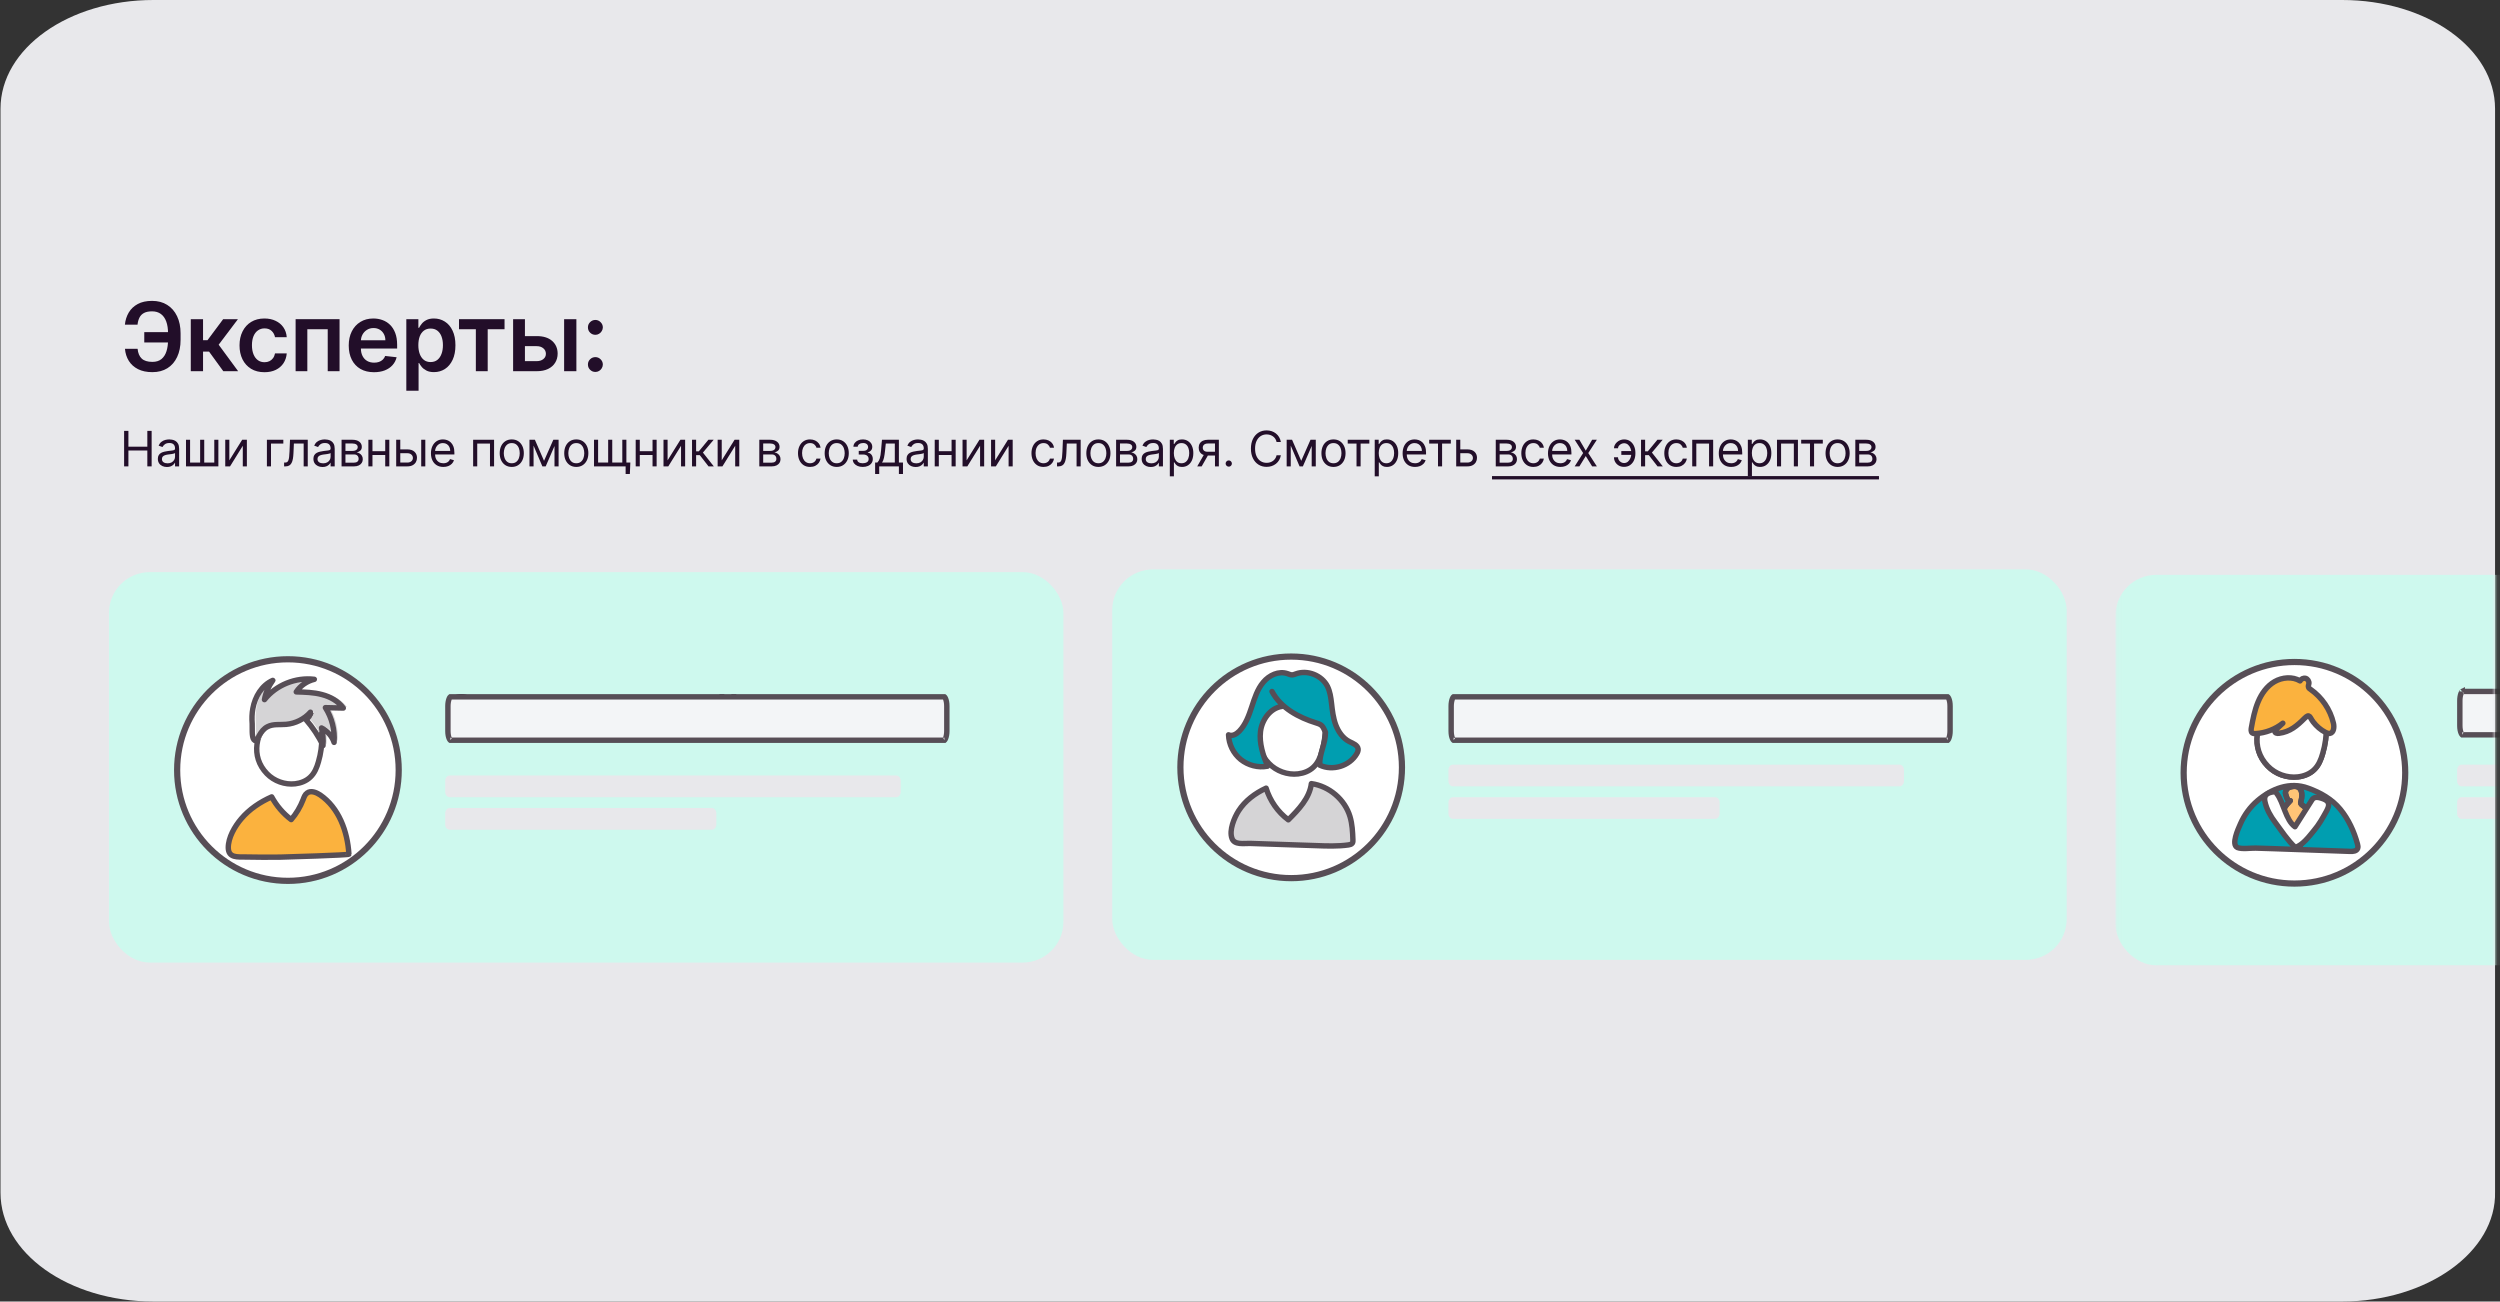 <svg width="461" height="240" viewBox="0 0 461 240" fill="none" xmlns="http://www.w3.org/2000/svg">
<rect x="0" y="0" width="461" height="240" fill="#333333" stroke="none"/>
<path d="M431.875 240H28.307C12.667 240 0.094 231.063 0.094 219.946V20.055C0.094 8.937 12.667 0 28.307 0H431.875C447.515 0 460.088 8.937 460.088 20.055V219.728C460.395 230.845 447.515 240 431.875 240Z" fill="#E8E8EB"/>
<path d="M32.031 61.247V63.152H26.603V61.247H32.031ZM23.043 64.32H25.373C25.448 65.112 25.7 65.711 26.128 66.119C26.561 66.527 27.22 66.731 28.102 66.731C28.785 66.731 29.339 66.561 29.764 66.219C30.189 65.874 30.499 65.395 30.695 64.782C30.89 64.17 30.988 63.458 30.988 62.646V61.484C30.988 60.631 30.878 59.9 30.657 59.292C30.436 58.684 30.107 58.22 29.67 57.899C29.233 57.574 28.692 57.412 28.046 57.412C27.434 57.412 26.941 57.51 26.566 57.705C26.191 57.901 25.91 58.184 25.722 58.555C25.535 58.921 25.414 59.361 25.36 59.873H23.03C23.114 59.04 23.351 58.292 23.742 57.63C24.134 56.968 24.686 56.446 25.398 56.063C26.11 55.675 26.992 55.482 28.046 55.482C29.116 55.482 30.043 55.727 30.826 56.219C31.613 56.71 32.221 57.406 32.65 58.305C33.083 59.205 33.299 60.262 33.299 61.478V62.665C33.299 63.881 33.087 64.937 32.662 65.832C32.242 66.723 31.644 67.412 30.869 67.899C30.095 68.382 29.172 68.624 28.102 68.624C27.065 68.624 26.183 68.441 25.454 68.074C24.725 67.704 24.159 67.196 23.755 66.55C23.351 65.901 23.114 65.157 23.043 64.32Z" fill="#220E29"/>
<path d="M35.18 68.449V58.855H37.441V62.727H38.265L41.151 58.855H43.875L40.321 63.565L43.912 68.449H41.176L38.547 64.832H37.441V68.449H35.18Z" fill="#220E29"/>
<path d="M48.764 68.636C47.806 68.636 46.984 68.426 46.297 68.006C45.614 67.585 45.087 67.004 44.717 66.263C44.35 65.517 44.167 64.66 44.167 63.689C44.167 62.715 44.354 61.855 44.729 61.11C45.104 60.36 45.633 59.777 46.316 59.361C47.003 58.94 47.815 58.73 48.752 58.73C49.531 58.73 50.22 58.873 50.819 59.161C51.423 59.444 51.904 59.846 52.262 60.366C52.62 60.883 52.824 61.486 52.874 62.178H50.713C50.626 61.715 50.417 61.33 50.089 61.022C49.764 60.71 49.328 60.554 48.783 60.554C48.321 60.554 47.915 60.679 47.565 60.928C47.215 61.174 46.942 61.528 46.747 61.99C46.555 62.453 46.459 63.007 46.459 63.652C46.459 64.306 46.555 64.868 46.747 65.338C46.938 65.805 47.207 66.165 47.553 66.419C47.902 66.669 48.312 66.794 48.783 66.794C49.116 66.794 49.414 66.731 49.676 66.606C49.943 66.477 50.166 66.292 50.345 66.05C50.524 65.809 50.647 65.515 50.713 65.17H52.874C52.82 65.849 52.62 66.45 52.275 66.975C51.929 67.496 51.459 67.904 50.863 68.199C50.268 68.491 49.568 68.636 48.764 68.636Z" fill="#220E29"/>
<path d="M54.511 68.449V58.855H62.613V68.449H60.433V60.71H56.672V68.449H54.511Z" fill="#220E29"/>
<path d="M68.966 68.636C68.004 68.636 67.173 68.437 66.473 68.037C65.778 67.633 65.243 67.062 64.868 66.325C64.493 65.584 64.306 64.712 64.306 63.708C64.306 62.721 64.493 61.855 64.868 61.11C65.247 60.36 65.776 59.777 66.455 59.361C67.133 58.94 67.931 58.73 68.847 58.73C69.438 58.73 69.996 58.826 70.521 59.017C71.05 59.205 71.516 59.496 71.92 59.892C72.328 60.287 72.649 60.791 72.882 61.403C73.115 62.011 73.232 62.736 73.232 63.577V64.27H65.368V62.746H71.064C71.06 62.313 70.966 61.928 70.783 61.591C70.6 61.249 70.344 60.981 70.015 60.785C69.69 60.589 69.311 60.491 68.878 60.491C68.416 60.491 68.01 60.604 67.66 60.829C67.31 61.049 67.037 61.341 66.842 61.703C66.65 62.061 66.552 62.455 66.548 62.884V64.214C66.548 64.772 66.65 65.251 66.854 65.651C67.058 66.046 67.344 66.35 67.71 66.563C68.076 66.771 68.505 66.875 68.997 66.875C69.326 66.875 69.624 66.829 69.89 66.738C70.157 66.642 70.388 66.502 70.583 66.319C70.779 66.136 70.927 65.909 71.027 65.638L73.138 65.876C73.005 66.434 72.751 66.921 72.376 67.337C72.005 67.749 71.531 68.07 70.952 68.299C70.373 68.524 69.711 68.636 68.966 68.636Z" fill="#220E29"/>
<path d="M74.925 72.047V58.855H77.149V60.441H77.28C77.396 60.208 77.561 59.96 77.773 59.698C77.986 59.431 78.273 59.205 78.635 59.017C78.998 58.826 79.46 58.73 80.022 58.73C80.763 58.73 81.431 58.919 82.027 59.298C82.627 59.673 83.101 60.229 83.451 60.966C83.805 61.699 83.982 62.598 83.982 63.664C83.982 64.718 83.809 65.613 83.464 66.35C83.118 67.087 82.647 67.65 82.052 68.037C81.457 68.424 80.782 68.618 80.028 68.618C79.478 68.618 79.022 68.526 78.66 68.343C78.298 68.16 78.006 67.939 77.786 67.681C77.569 67.418 77.4 67.171 77.28 66.938H77.186V72.047H74.925ZM77.142 63.652C77.142 64.272 77.23 64.816 77.405 65.282C77.584 65.749 77.84 66.113 78.173 66.375C78.51 66.633 78.918 66.763 79.397 66.763C79.897 66.763 80.316 66.629 80.653 66.363C80.99 66.092 81.244 65.724 81.415 65.257C81.59 64.787 81.677 64.252 81.677 63.652C81.677 63.056 81.592 62.528 81.421 62.065C81.25 61.603 80.996 61.241 80.659 60.978C80.322 60.716 79.901 60.585 79.397 60.585C78.914 60.585 78.504 60.712 78.167 60.966C77.829 61.22 77.573 61.576 77.398 62.034C77.228 62.492 77.142 63.031 77.142 63.652Z" fill="#220E29"/>
<path d="M84.641 60.71V58.855H93.037V60.71H89.932V68.449H87.746V60.71H84.641Z" fill="#220E29"/>
<path d="M96.147 61.978H98.977C100.201 61.978 101.149 62.276 101.819 62.871C102.49 63.467 102.827 64.247 102.831 65.213C102.827 65.842 102.673 66.4 102.369 66.888C102.069 67.375 101.632 67.758 101.057 68.037C100.487 68.312 99.793 68.449 98.977 68.449H94.617V58.855H96.797V66.594H98.977C99.469 66.594 99.872 66.469 100.189 66.219C100.505 65.965 100.664 65.64 100.664 65.245C100.664 64.828 100.505 64.489 100.189 64.227C99.872 63.964 99.469 63.833 98.977 63.833H96.147V61.978ZM104.024 68.449V58.855H106.285V68.449H104.024Z" fill="#220E29"/>
<path d="M109.79 68.587C109.411 68.587 109.086 68.453 108.815 68.187C108.545 67.92 108.411 67.595 108.416 67.212C108.411 66.838 108.545 66.517 108.815 66.25C109.086 65.984 109.411 65.851 109.79 65.851C110.156 65.851 110.475 65.984 110.746 66.25C111.02 66.517 111.16 66.838 111.164 67.212C111.16 67.466 111.093 67.698 110.964 67.906C110.839 68.114 110.673 68.281 110.464 68.405C110.26 68.526 110.036 68.587 109.79 68.587ZM109.79 61.74C109.411 61.74 109.086 61.607 108.815 61.341C108.545 61.07 108.411 60.745 108.416 60.366C108.411 59.992 108.545 59.671 108.815 59.404C109.086 59.134 109.411 58.998 109.79 58.998C110.156 58.998 110.475 59.134 110.746 59.404C111.02 59.671 111.16 59.992 111.164 60.366C111.16 60.616 111.093 60.845 110.964 61.053C110.839 61.262 110.673 61.428 110.464 61.553C110.26 61.678 110.036 61.74 109.79 61.74Z" fill="#220E29"/>
<path d="M22.887 86V79.454H23.679V82.369H27.169V79.454H27.962V86H27.169V83.072H23.679V86H22.887Z" fill="#220E29"/>
<path d="M30.781 86.115C30.47 86.115 30.188 86.056 29.934 85.939C29.681 85.82 29.479 85.648 29.33 85.425C29.181 85.199 29.107 84.926 29.107 84.606C29.107 84.325 29.162 84.097 29.273 83.922C29.384 83.746 29.532 83.607 29.717 83.507C29.902 83.407 30.107 83.332 30.331 83.283C30.556 83.232 30.783 83.192 31.011 83.162C31.31 83.124 31.552 83.095 31.737 83.076C31.924 83.054 32.061 83.019 32.146 82.97C32.233 82.921 32.277 82.836 32.277 82.714V82.689C32.277 82.374 32.191 82.129 32.018 81.954C31.848 81.779 31.589 81.692 31.241 81.692C30.881 81.692 30.599 81.77 30.395 81.928C30.19 82.086 30.046 82.254 29.963 82.433L29.247 82.177C29.375 81.879 29.545 81.647 29.759 81.481C29.974 81.312 30.208 81.195 30.462 81.129C30.717 81.061 30.969 81.027 31.216 81.027C31.374 81.027 31.555 81.046 31.759 81.085C31.966 81.121 32.165 81.196 32.357 81.311C32.551 81.426 32.712 81.6 32.84 81.832C32.967 82.065 33.031 82.376 33.031 82.766V86H32.277V85.335H32.239C32.188 85.442 32.102 85.556 31.983 85.677C31.864 85.799 31.705 85.902 31.507 85.987C31.309 86.072 31.067 86.115 30.781 86.115ZM30.896 85.437C31.195 85.437 31.446 85.379 31.651 85.262C31.857 85.144 32.013 84.993 32.117 84.808C32.224 84.622 32.277 84.427 32.277 84.223V83.533C32.245 83.571 32.175 83.606 32.066 83.638C31.959 83.668 31.836 83.695 31.695 83.718C31.557 83.739 31.422 83.758 31.289 83.775C31.159 83.79 31.054 83.803 30.973 83.814C30.777 83.839 30.594 83.881 30.423 83.939C30.255 83.994 30.119 84.078 30.014 84.191C29.912 84.302 29.861 84.453 29.861 84.645C29.861 84.907 29.958 85.105 30.152 85.239C30.348 85.371 30.596 85.437 30.896 85.437Z" fill="#220E29"/>
<path d="M34.298 81.091H35.052V85.297H36.906V81.091H37.66V85.297H39.514V81.091H40.268V86H34.298V81.091Z" fill="#220E29"/>
<path d="M42.29 84.888L44.655 81.091H45.524V86H44.77V82.203L42.418 86H41.536V81.091H42.29V84.888Z" fill="#220E29"/>
<path d="M52.247 81.091V81.794H49.971V86H49.217V81.091H52.247Z" fill="#220E29"/>
<path d="M52.39 86V85.297H52.569C52.716 85.297 52.839 85.268 52.937 85.21C53.035 85.151 53.114 85.047 53.173 84.9C53.235 84.751 53.282 84.545 53.314 84.281C53.348 84.014 53.373 83.675 53.388 83.264L53.477 81.091H56.75V86H55.995V81.794H54.193L54.116 83.545C54.099 83.948 54.063 84.303 54.008 84.61C53.954 84.914 53.872 85.17 53.761 85.377C53.653 85.583 53.508 85.739 53.327 85.843C53.146 85.948 52.919 86 52.646 86H52.39Z" fill="#220E29"/>
<path d="M59.468 86.115C59.157 86.115 58.875 86.056 58.621 85.939C58.368 85.82 58.166 85.648 58.017 85.425C57.868 85.199 57.794 84.926 57.794 84.606C57.794 84.325 57.849 84.097 57.96 83.922C58.071 83.746 58.219 83.607 58.404 83.507C58.589 83.407 58.794 83.332 59.018 83.283C59.243 83.232 59.47 83.192 59.698 83.162C59.997 83.124 60.239 83.095 60.424 83.076C60.611 83.054 60.748 83.019 60.833 82.97C60.92 82.921 60.964 82.836 60.964 82.714V82.689C60.964 82.374 60.878 82.129 60.705 81.954C60.535 81.779 60.276 81.692 59.928 81.692C59.568 81.692 59.286 81.77 59.082 81.928C58.877 82.086 58.733 82.254 58.65 82.433L57.934 82.177C58.062 81.879 58.233 81.647 58.446 81.481C58.661 81.312 58.895 81.195 59.149 81.129C59.404 81.061 59.656 81.027 59.903 81.027C60.061 81.027 60.242 81.046 60.446 81.085C60.653 81.121 60.852 81.196 61.044 81.311C61.238 81.426 61.399 81.6 61.526 81.832C61.654 82.065 61.718 82.376 61.718 82.766V86H60.964V85.335H60.926C60.874 85.442 60.789 85.556 60.67 85.677C60.551 85.799 60.392 85.902 60.194 85.987C59.996 86.072 59.754 86.115 59.468 86.115ZM59.583 85.437C59.882 85.437 60.133 85.379 60.338 85.262C60.544 85.144 60.7 84.993 60.804 84.808C60.911 84.622 60.964 84.427 60.964 84.223V83.533C60.932 83.571 60.862 83.606 60.753 83.638C60.647 83.668 60.523 83.695 60.382 83.718C60.244 83.739 60.109 83.758 59.977 83.775C59.846 83.79 59.741 83.803 59.66 83.814C59.464 83.839 59.281 83.881 59.11 83.939C58.942 83.994 58.806 84.078 58.701 84.191C58.599 84.302 58.548 84.453 58.548 84.645C58.548 84.907 58.645 85.105 58.839 85.239C59.035 85.371 59.283 85.437 59.583 85.437Z" fill="#220E29"/>
<path d="M62.985 86V81.091H64.992C65.52 81.091 65.94 81.21 66.251 81.449C66.562 81.687 66.718 82.003 66.718 82.395C66.718 82.693 66.63 82.924 66.453 83.088C66.276 83.25 66.049 83.36 65.772 83.418C65.953 83.443 66.129 83.507 66.299 83.609C66.472 83.712 66.615 83.852 66.728 84.031C66.841 84.208 66.897 84.425 66.897 84.683C66.897 84.935 66.833 85.159 66.705 85.358C66.577 85.556 66.394 85.712 66.156 85.827C65.917 85.942 65.631 86 65.299 86H62.985ZM63.701 85.31H65.299C65.559 85.31 65.762 85.248 65.909 85.124C66.056 85.001 66.13 84.832 66.13 84.619C66.13 84.366 66.056 84.166 65.909 84.022C65.762 83.875 65.559 83.801 65.299 83.801H63.701V85.31ZM63.701 83.149H64.992C65.195 83.149 65.368 83.121 65.513 83.066C65.658 83.008 65.769 82.927 65.846 82.823C65.924 82.717 65.964 82.591 65.964 82.446C65.964 82.239 65.877 82.077 65.705 81.96C65.532 81.841 65.295 81.781 64.992 81.781H63.701V83.149Z" fill="#220E29"/>
<path d="M71.214 83.2V83.903H68.504V83.2H71.214ZM68.683 81.091V86H67.929V81.091H68.683ZM71.79 81.091V86H71.035V81.091H71.79Z" fill="#220E29"/>
<path d="M73.709 82.868H75.115C75.691 82.868 76.131 83.014 76.435 83.306C76.74 83.598 76.892 83.967 76.892 84.415C76.892 84.709 76.824 84.976 76.688 85.217C76.552 85.456 76.351 85.646 76.087 85.789C75.823 85.93 75.499 86 75.115 86H73.057V81.091H73.811V85.297H75.115C75.414 85.297 75.659 85.218 75.85 85.06C76.042 84.903 76.138 84.7 76.138 84.453C76.138 84.193 76.042 83.981 75.85 83.817C75.659 83.653 75.414 83.571 75.115 83.571H73.709V82.868ZM77.672 86V81.091H78.427V86H77.672Z" fill="#220E29"/>
<path d="M81.755 86.102C81.282 86.102 80.874 85.998 80.531 85.789C80.191 85.578 79.927 85.284 79.742 84.907C79.559 84.528 79.467 84.087 79.467 83.584C79.467 83.081 79.559 82.638 79.742 82.254C79.927 81.868 80.185 81.568 80.515 81.353C80.848 81.136 81.236 81.027 81.679 81.027C81.934 81.027 82.187 81.07 82.436 81.155C82.686 81.24 82.912 81.379 83.117 81.57C83.322 81.76 83.484 82.011 83.606 82.325C83.727 82.638 83.788 83.023 83.788 83.481V83.801H80.004V83.149H83.021C83.021 82.872 82.966 82.625 82.855 82.408C82.746 82.19 82.591 82.019 82.388 81.893C82.188 81.767 81.951 81.704 81.679 81.704C81.378 81.704 81.118 81.779 80.899 81.928C80.682 82.075 80.514 82.267 80.397 82.504C80.28 82.74 80.221 82.993 80.221 83.264V83.699C80.221 84.07 80.285 84.384 80.413 84.642C80.543 84.897 80.723 85.092 80.953 85.227C81.183 85.359 81.451 85.425 81.755 85.425C81.954 85.425 82.133 85.397 82.292 85.342C82.454 85.284 82.594 85.199 82.711 85.086C82.828 84.971 82.919 84.828 82.983 84.658L83.711 84.862C83.635 85.109 83.506 85.327 83.325 85.514C83.144 85.7 82.92 85.844 82.653 85.949C82.387 86.051 82.088 86.102 81.755 86.102Z" fill="#220E29"/>
<path d="M87.247 86V81.091H91.108V86H90.353V81.794H88.001V86H87.247Z" fill="#220E29"/>
<path d="M94.37 86.102C93.926 86.102 93.537 85.997 93.203 85.786C92.871 85.575 92.611 85.28 92.423 84.9C92.238 84.521 92.145 84.078 92.145 83.571C92.145 83.06 92.238 82.613 92.423 82.232C92.611 81.85 92.871 81.554 93.203 81.343C93.537 81.132 93.926 81.027 94.37 81.027C94.813 81.027 95.201 81.132 95.533 81.343C95.867 81.554 96.127 81.85 96.313 82.232C96.5 82.613 96.594 83.06 96.594 83.571C96.594 84.078 96.5 84.521 96.313 84.9C96.127 85.28 95.867 85.575 95.533 85.786C95.201 85.997 94.813 86.102 94.37 86.102ZM94.37 85.425C94.706 85.425 94.983 85.338 95.201 85.166C95.418 84.993 95.579 84.766 95.683 84.485C95.787 84.204 95.84 83.899 95.84 83.571C95.84 83.243 95.787 82.937 95.683 82.654C95.579 82.37 95.418 82.141 95.201 81.967C94.983 81.792 94.706 81.704 94.37 81.704C94.033 81.704 93.756 81.792 93.539 81.967C93.321 82.141 93.16 82.37 93.056 82.654C92.952 82.937 92.899 83.243 92.899 83.571C92.899 83.899 92.952 84.204 93.056 84.485C93.16 84.766 93.321 84.993 93.539 85.166C93.756 85.338 94.033 85.425 94.37 85.425Z" fill="#220E29"/>
<path d="M100.32 84.977L102.033 81.091H102.749L100.627 86H100.013L97.93 81.091H98.633L100.32 84.977ZM98.39 81.091V86H97.635V81.091H98.39ZM102.25 86V81.091H103.005V86H102.25Z" fill="#220E29"/>
<path d="M106.27 86.102C105.827 86.102 105.438 85.997 105.103 85.786C104.771 85.575 104.511 85.28 104.323 84.9C104.138 84.521 104.045 84.078 104.045 83.571C104.045 83.06 104.138 82.613 104.323 82.232C104.511 81.85 104.771 81.554 105.103 81.343C105.438 81.132 105.827 81.027 106.27 81.027C106.713 81.027 107.101 81.132 107.433 81.343C107.768 81.554 108.028 81.85 108.213 82.232C108.4 82.613 108.494 83.06 108.494 83.571C108.494 84.078 108.4 84.521 108.213 84.9C108.028 85.28 107.768 85.575 107.433 85.786C107.101 85.997 106.713 86.102 106.27 86.102ZM106.27 85.425C106.606 85.425 106.883 85.338 107.101 85.166C107.318 84.993 107.479 84.766 107.583 84.485C107.688 84.204 107.74 83.899 107.74 83.571C107.74 83.243 107.688 82.937 107.583 82.654C107.479 82.37 107.318 82.141 107.101 81.967C106.883 81.792 106.606 81.704 106.27 81.704C105.933 81.704 105.656 81.792 105.439 81.967C105.221 82.141 105.061 82.37 104.956 82.654C104.852 82.937 104.8 83.243 104.8 83.571C104.8 83.899 104.852 84.204 104.956 84.485C105.061 84.766 105.221 84.993 105.439 85.166C105.656 85.338 105.933 85.425 106.27 85.425Z" fill="#220E29"/>
<path d="M116.235 85.297L116.145 87.406H115.365V86H114.726V85.297H116.235ZM109.536 81.091H110.29V85.297H112.144V81.091H112.898V85.297H114.752V81.091H115.506V86H109.536V81.091Z" fill="#220E29"/>
<path d="M120.507 83.2V83.903H117.797V83.2H120.507ZM117.976 81.091V86H117.222V81.091H117.976ZM121.082 81.091V86H120.328V81.091H121.082Z" fill="#220E29"/>
<path d="M123.104 84.888L125.469 81.091H126.339V86H125.584V82.203L123.232 86H122.35V81.091H123.104V84.888Z" fill="#220E29"/>
<path d="M127.61 86V81.091H128.364V83.226H128.863L130.627 81.091H131.599L129.617 83.456L131.624 86H130.653L129.042 83.929H128.364V86H127.61Z" fill="#220E29"/>
<path d="M133.088 84.888L135.454 81.091H136.323V86H135.569V82.203L133.216 86H132.334V81.091H133.088V84.888Z" fill="#220E29"/>
<path d="M140.016 86V81.091H142.023C142.551 81.091 142.971 81.21 143.282 81.449C143.593 81.687 143.749 82.003 143.749 82.395C143.749 82.693 143.66 82.924 143.483 83.088C143.307 83.25 143.08 83.36 142.803 83.418C142.984 83.443 143.16 83.507 143.33 83.609C143.503 83.712 143.645 83.852 143.758 84.031C143.871 84.208 143.928 84.425 143.928 84.683C143.928 84.935 143.864 85.159 143.736 85.358C143.608 85.556 143.425 85.712 143.186 85.827C142.948 85.942 142.662 86 142.33 86H140.016ZM140.732 85.31H142.33C142.59 85.31 142.793 85.248 142.94 85.124C143.087 85.001 143.161 84.832 143.161 84.619C143.161 84.366 143.087 84.166 142.94 84.022C142.793 83.875 142.59 83.801 142.33 83.801H140.732V85.31ZM140.732 83.149H142.023C142.225 83.149 142.399 83.121 142.544 83.066C142.689 83.008 142.799 82.927 142.876 82.823C142.955 82.717 142.994 82.591 142.994 82.446C142.994 82.239 142.908 82.077 142.736 81.96C142.563 81.841 142.325 81.781 142.023 81.781H140.732V83.149Z" fill="#220E29"/>
<path d="M149.375 86.102C148.915 86.102 148.519 85.993 148.186 85.776C147.854 85.559 147.598 85.26 147.419 84.878C147.24 84.497 147.151 84.061 147.151 83.571C147.151 83.072 147.242 82.632 147.426 82.251C147.611 81.868 147.869 81.568 148.199 81.353C148.531 81.136 148.919 81.027 149.362 81.027C149.707 81.027 150.019 81.091 150.296 81.219C150.573 81.347 150.799 81.525 150.976 81.756C151.153 81.986 151.263 82.254 151.305 82.561H150.551C150.494 82.337 150.366 82.139 150.168 81.967C149.972 81.792 149.707 81.704 149.375 81.704C149.081 81.704 148.823 81.781 148.602 81.935C148.382 82.086 148.211 82.3 148.087 82.577C147.966 82.852 147.905 83.175 147.905 83.545C147.905 83.925 147.965 84.255 148.084 84.536C148.205 84.817 148.376 85.036 148.595 85.191C148.817 85.347 149.077 85.425 149.375 85.425C149.571 85.425 149.749 85.391 149.909 85.322C150.069 85.254 150.204 85.156 150.315 85.028C150.426 84.9 150.504 84.747 150.551 84.568H151.305C151.263 84.858 151.157 85.119 150.989 85.351C150.823 85.581 150.602 85.764 150.328 85.901C150.055 86.035 149.737 86.102 149.375 86.102Z" fill="#220E29"/>
<path d="M154.293 86.102C153.849 86.102 153.46 85.997 153.126 85.786C152.794 85.575 152.534 85.28 152.346 84.9C152.161 84.521 152.068 84.078 152.068 83.571C152.068 83.06 152.161 82.613 152.346 82.232C152.534 81.85 152.794 81.554 153.126 81.343C153.46 81.132 153.849 81.027 154.293 81.027C154.736 81.027 155.123 81.132 155.456 81.343C155.79 81.554 156.05 81.85 156.236 82.232C156.423 82.613 156.517 83.06 156.517 83.571C156.517 84.078 156.423 84.521 156.236 84.9C156.05 85.28 155.79 85.575 155.456 85.786C155.123 85.997 154.736 86.102 154.293 86.102ZM154.293 85.425C154.629 85.425 154.906 85.338 155.123 85.166C155.341 84.993 155.502 84.766 155.606 84.485C155.71 84.204 155.763 83.899 155.763 83.571C155.763 83.243 155.71 82.937 155.606 82.654C155.502 82.37 155.341 82.141 155.123 81.967C154.906 81.792 154.629 81.704 154.293 81.704C153.956 81.704 153.679 81.792 153.462 81.967C153.244 82.141 153.083 82.37 152.979 82.654C152.875 82.937 152.822 83.243 152.822 83.571C152.822 83.899 152.875 84.204 152.979 84.485C153.083 84.766 153.244 84.993 153.462 85.166C153.679 85.338 153.956 85.425 154.293 85.425Z" fill="#220E29"/>
<path d="M157.252 84.747H158.057C158.074 84.969 158.174 85.137 158.357 85.252C158.543 85.367 158.784 85.425 159.08 85.425C159.382 85.425 159.641 85.363 159.856 85.239C160.072 85.114 160.179 84.911 160.179 84.632C160.179 84.468 160.139 84.325 160.058 84.204C159.977 84.08 159.863 83.984 159.716 83.916C159.569 83.848 159.395 83.814 159.195 83.814H158.351V83.136H159.195C159.495 83.136 159.717 83.068 159.86 82.932C160.004 82.795 160.077 82.625 160.077 82.42C160.077 82.201 159.999 82.025 159.844 81.893C159.688 81.759 159.467 81.692 159.182 81.692C158.894 81.692 158.655 81.757 158.463 81.887C158.271 82.014 158.17 82.18 158.159 82.382H157.367C157.375 82.118 157.456 81.885 157.61 81.682C157.763 81.478 157.972 81.318 158.236 81.203C158.5 81.085 158.803 81.027 159.144 81.027C159.489 81.027 159.788 81.088 160.042 81.209C160.297 81.328 160.494 81.491 160.633 81.698C160.774 81.903 160.844 82.135 160.844 82.395C160.844 82.672 160.766 82.895 160.611 83.066C160.455 83.236 160.26 83.358 160.026 83.43V83.481C160.211 83.494 160.372 83.554 160.508 83.66C160.647 83.765 160.754 83.902 160.831 84.073C160.908 84.241 160.946 84.427 160.946 84.632C160.946 84.93 160.866 85.19 160.706 85.412C160.547 85.631 160.327 85.802 160.048 85.923C159.769 86.043 159.45 86.102 159.092 86.102C158.745 86.102 158.434 86.046 158.159 85.933C157.884 85.818 157.666 85.659 157.504 85.457C157.344 85.252 157.26 85.016 157.252 84.747Z" fill="#220E29"/>
<path d="M161.372 87.406V85.297H161.781C161.881 85.192 161.967 85.079 162.04 84.958C162.112 84.837 162.175 84.693 162.228 84.527C162.283 84.358 162.33 84.154 162.369 83.913C162.407 83.67 162.441 83.377 162.471 83.034L162.637 81.091H165.757V85.297H166.511V87.406H165.757V86H162.126V87.406H161.372ZM162.637 85.297H165.002V81.794H163.34L163.212 83.034C163.159 83.547 163.093 83.996 163.014 84.379C162.935 84.763 162.81 85.069 162.637 85.297Z" fill="#220E29"/>
<path d="M168.847 86.115C168.535 86.115 168.253 86.056 168 85.939C167.746 85.82 167.545 85.648 167.396 85.425C167.246 85.199 167.172 84.926 167.172 84.606C167.172 84.325 167.227 84.097 167.338 83.922C167.449 83.746 167.597 83.607 167.782 83.507C167.968 83.407 168.172 83.332 168.396 83.283C168.622 83.232 168.849 83.192 169.077 83.162C169.375 83.124 169.617 83.095 169.802 83.076C169.99 83.054 170.126 83.019 170.211 82.97C170.299 82.921 170.342 82.836 170.342 82.714V82.689C170.342 82.374 170.256 82.129 170.083 81.954C169.913 81.779 169.654 81.692 169.307 81.692C168.947 81.692 168.664 81.77 168.46 81.928C168.255 82.086 168.111 82.254 168.028 82.433L167.312 82.177C167.44 81.879 167.611 81.647 167.824 81.481C168.039 81.312 168.273 81.195 168.527 81.129C168.783 81.061 169.034 81.027 169.281 81.027C169.439 81.027 169.62 81.046 169.825 81.085C170.031 81.121 170.23 81.196 170.422 81.311C170.616 81.426 170.777 81.6 170.905 81.832C171.033 82.065 171.097 82.376 171.097 82.766V86H170.342V85.335H170.304C170.253 85.442 170.168 85.556 170.048 85.677C169.929 85.799 169.77 85.902 169.572 85.987C169.374 86.072 169.132 86.115 168.847 86.115ZM168.962 85.437C169.26 85.437 169.511 85.379 169.716 85.262C169.923 85.144 170.078 84.993 170.183 84.808C170.289 84.622 170.342 84.427 170.342 84.223V83.533C170.31 83.571 170.24 83.606 170.131 83.638C170.025 83.668 169.901 83.695 169.761 83.718C169.622 83.739 169.487 83.758 169.355 83.775C169.225 83.79 169.119 83.803 169.038 83.814C168.842 83.839 168.659 83.881 168.489 83.939C168.32 83.994 168.184 84.078 168.08 84.191C167.977 84.302 167.926 84.453 167.926 84.645C167.926 84.907 168.023 85.105 168.217 85.239C168.413 85.371 168.661 85.437 168.962 85.437Z" fill="#220E29"/>
<path d="M175.649 83.2V83.903H172.939V83.2H175.649ZM173.118 81.091V86H172.363V81.091H173.118ZM176.224 81.091V86H175.47V81.091H176.224Z" fill="#220E29"/>
<path d="M178.246 84.888L180.611 81.091H181.48V86H180.726V82.203L178.374 86H177.492V81.091H178.246V84.888Z" fill="#220E29"/>
<path d="M183.506 84.888L185.871 81.091H186.74V86H185.986V82.203L183.634 86H182.752V81.091H183.506V84.888Z" fill="#220E29"/>
<path d="M192.428 86.102C191.967 86.102 191.571 85.993 191.239 85.776C190.906 85.559 190.651 85.26 190.472 84.878C190.293 84.497 190.203 84.061 190.203 83.571C190.203 83.072 190.295 82.632 190.478 82.251C190.663 81.868 190.921 81.568 191.252 81.353C191.584 81.136 191.972 81.027 192.415 81.027C192.76 81.027 193.071 81.091 193.348 81.219C193.625 81.347 193.852 81.525 194.029 81.756C194.206 81.986 194.315 82.254 194.358 82.561H193.604C193.546 82.337 193.418 82.139 193.22 81.967C193.024 81.792 192.76 81.704 192.428 81.704C192.134 81.704 191.876 81.781 191.654 81.935C191.435 82.086 191.263 82.3 191.14 82.577C191.018 82.852 190.958 83.175 190.958 83.545C190.958 83.925 191.017 84.255 191.136 84.536C191.258 84.817 191.428 85.036 191.648 85.191C191.869 85.347 192.129 85.425 192.428 85.425C192.624 85.425 192.802 85.391 192.961 85.322C193.121 85.254 193.257 85.156 193.367 85.028C193.478 84.9 193.557 84.747 193.604 84.568H194.358C194.315 84.858 194.21 85.119 194.042 85.351C193.875 85.581 193.655 85.764 193.38 85.901C193.107 86.035 192.79 86.102 192.428 86.102Z" fill="#220E29"/>
<path d="M194.916 86V85.297H195.095C195.242 85.297 195.365 85.268 195.463 85.21C195.561 85.151 195.639 85.047 195.699 84.9C195.761 84.751 195.808 84.545 195.84 84.281C195.874 84.014 195.898 83.675 195.913 83.264L196.003 81.091H199.275V86H198.521V81.794H196.719L196.642 83.545C196.625 83.948 196.589 84.303 196.533 84.61C196.48 84.914 196.398 85.17 196.287 85.377C196.179 85.583 196.034 85.739 195.853 85.843C195.671 85.948 195.445 86 195.172 86H194.916Z" fill="#220E29"/>
<path d="M202.544 86.102C202.101 86.102 201.712 85.997 201.377 85.786C201.045 85.575 200.785 85.28 200.597 84.9C200.412 84.521 200.319 84.078 200.319 83.571C200.319 83.06 200.412 82.613 200.597 82.232C200.785 81.85 201.045 81.554 201.377 81.343C201.712 81.132 202.101 81.027 202.544 81.027C202.987 81.027 203.375 81.132 203.707 81.343C204.042 81.554 204.302 81.85 204.487 82.232C204.674 82.613 204.768 83.06 204.768 83.571C204.768 84.078 204.674 84.521 204.487 84.9C204.302 85.28 204.042 85.575 203.707 85.786C203.375 85.997 202.987 86.102 202.544 86.102ZM202.544 85.425C202.88 85.425 203.157 85.338 203.375 85.166C203.592 84.993 203.753 84.766 203.857 84.485C203.962 84.204 204.014 83.899 204.014 83.571C204.014 83.243 203.962 82.937 203.857 82.654C203.753 82.37 203.592 82.141 203.375 81.967C203.157 81.792 202.88 81.704 202.544 81.704C202.207 81.704 201.93 81.792 201.713 81.967C201.495 82.141 201.335 82.37 201.23 82.654C201.126 82.937 201.074 83.243 201.074 83.571C201.074 83.899 201.126 84.204 201.23 84.485C201.335 84.766 201.495 84.993 201.713 85.166C201.93 85.338 202.207 85.425 202.544 85.425Z" fill="#220E29"/>
<path d="M205.81 86V81.091H207.817C208.345 81.091 208.765 81.21 209.076 81.449C209.387 81.687 209.543 82.003 209.543 82.395C209.543 82.693 209.454 82.924 209.277 83.088C209.1 83.25 208.874 83.36 208.597 83.418C208.778 83.443 208.953 83.507 209.124 83.609C209.296 83.712 209.439 83.852 209.552 84.031C209.665 84.208 209.722 84.425 209.722 84.683C209.722 84.935 209.658 85.159 209.53 85.358C209.402 85.556 209.219 85.712 208.98 85.827C208.741 85.942 208.456 86 208.124 86H205.81ZM206.525 85.31H208.124C208.383 85.31 208.587 85.248 208.734 85.124C208.881 85.001 208.954 84.832 208.954 84.619C208.954 84.366 208.881 84.166 208.734 84.022C208.587 83.875 208.383 83.801 208.124 83.801H206.525V85.31ZM206.525 83.149H207.817C208.019 83.149 208.193 83.121 208.338 83.066C208.483 83.008 208.593 82.927 208.67 82.823C208.749 82.717 208.788 82.591 208.788 82.446C208.788 82.239 208.702 82.077 208.529 81.96C208.357 81.841 208.119 81.781 207.817 81.781H206.525V83.149Z" fill="#220E29"/>
<path d="M212.198 86.115C211.887 86.115 211.605 86.056 211.351 85.939C211.097 85.82 210.896 85.648 210.747 85.425C210.598 85.199 210.523 84.926 210.523 84.606C210.523 84.325 210.579 84.097 210.689 83.922C210.8 83.746 210.948 83.607 211.134 83.507C211.319 83.407 211.524 83.332 211.747 83.283C211.973 83.232 212.2 83.192 212.428 83.162C212.726 83.124 212.968 83.095 213.154 83.076C213.341 83.054 213.477 83.019 213.563 82.97C213.65 82.921 213.694 82.836 213.694 82.714V82.689C213.694 82.374 213.607 82.129 213.435 81.954C213.264 81.779 213.006 81.692 212.658 81.692C212.298 81.692 212.016 81.77 211.811 81.928C211.607 82.086 211.463 82.254 211.38 82.433L210.664 82.177C210.792 81.879 210.962 81.647 211.175 81.481C211.39 81.312 211.625 81.195 211.878 81.129C212.134 81.061 212.385 81.027 212.633 81.027C212.79 81.027 212.971 81.046 213.176 81.085C213.383 81.121 213.582 81.196 213.774 81.311C213.968 81.426 214.128 81.6 214.256 81.832C214.384 82.065 214.448 82.376 214.448 82.766V86H213.694V85.335H213.655C213.604 85.442 213.519 85.556 213.4 85.677C213.28 85.799 213.122 85.902 212.923 85.987C212.725 86.072 212.483 86.115 212.198 86.115ZM212.313 85.437C212.611 85.437 212.863 85.379 213.067 85.262C213.274 85.144 213.43 84.993 213.534 84.808C213.64 84.622 213.694 84.427 213.694 84.223V83.533C213.662 83.571 213.591 83.606 213.483 83.638C213.376 83.668 213.253 83.695 213.112 83.718C212.974 83.739 212.838 83.758 212.706 83.775C212.576 83.79 212.471 83.803 212.39 83.814C212.194 83.839 212.01 83.881 211.84 83.939C211.672 83.994 211.535 84.078 211.431 84.191C211.329 84.302 211.278 84.453 211.278 84.645C211.278 84.907 211.374 85.105 211.568 85.239C211.764 85.371 212.013 85.437 212.313 85.437Z" fill="#220E29"/>
<path d="M215.715 87.841V81.091H216.443V81.871H216.533C216.588 81.785 216.665 81.677 216.763 81.545C216.863 81.41 217.006 81.291 217.191 81.187C217.379 81.08 217.632 81.027 217.952 81.027C218.365 81.027 218.73 81.13 219.045 81.337C219.36 81.544 219.606 81.837 219.783 82.216C219.96 82.595 220.049 83.043 220.049 83.558C220.049 84.078 219.96 84.529 219.783 84.91C219.606 85.289 219.361 85.583 219.048 85.792C218.735 85.999 218.374 86.102 217.965 86.102C217.649 86.102 217.397 86.05 217.207 85.946C217.018 85.839 216.872 85.719 216.769 85.585C216.667 85.448 216.588 85.335 216.533 85.246H216.469V87.841H215.715ZM216.456 83.545C216.456 83.916 216.511 84.243 216.619 84.527C216.728 84.808 216.887 85.028 217.095 85.188C217.304 85.346 217.56 85.425 217.862 85.425C218.178 85.425 218.441 85.342 218.652 85.175C218.865 85.007 219.025 84.781 219.131 84.498C219.24 84.212 219.294 83.895 219.294 83.545C219.294 83.2 219.241 82.889 219.134 82.612C219.03 82.333 218.871 82.112 218.658 81.951C218.447 81.787 218.182 81.704 217.862 81.704C217.556 81.704 217.298 81.782 217.089 81.938C216.88 82.091 216.723 82.306 216.616 82.583C216.509 82.858 216.456 83.179 216.456 83.545Z" fill="#220E29"/>
<path d="M224.042 86V81.781H222.738C222.444 81.781 222.213 81.849 222.045 81.986C221.876 82.122 221.792 82.31 221.792 82.548C221.792 82.783 221.868 82.967 222.019 83.101C222.173 83.235 222.382 83.302 222.649 83.302H224.234V84.006H222.649C222.316 84.006 222.03 83.947 221.789 83.83C221.548 83.713 221.363 83.545 221.233 83.328C221.103 83.109 221.038 82.849 221.038 82.548C221.038 82.246 221.106 81.986 221.243 81.768C221.379 81.551 221.574 81.384 221.827 81.267C222.083 81.149 222.387 81.091 222.738 81.091H224.758V86H224.042ZM220.77 86L222.163 83.558H222.981L221.588 86H220.77Z" fill="#220E29"/>
<path d="M226.583 86.051C226.425 86.051 226.29 85.995 226.177 85.882C226.064 85.769 226.007 85.633 226.007 85.476C226.007 85.318 226.064 85.183 226.177 85.07C226.29 84.957 226.425 84.9 226.583 84.9C226.74 84.9 226.876 84.957 226.989 85.07C227.101 85.183 227.158 85.318 227.158 85.476C227.158 85.58 227.131 85.676 227.078 85.763C227.027 85.851 226.958 85.921 226.87 85.974C226.785 86.025 226.689 86.051 226.583 86.051Z" fill="#220E29"/>
<path d="M236.192 81.5H235.4C235.353 81.272 235.271 81.072 235.153 80.899C235.038 80.727 234.898 80.582 234.732 80.464C234.568 80.345 234.385 80.256 234.185 80.196C233.985 80.136 233.776 80.106 233.559 80.106C233.162 80.106 232.803 80.207 232.482 80.407C232.162 80.607 231.907 80.902 231.718 81.292C231.53 81.682 231.436 82.16 231.436 82.727C231.436 83.294 231.53 83.772 231.718 84.162C231.907 84.552 232.162 84.847 232.482 85.047C232.803 85.248 233.162 85.348 233.559 85.348C233.776 85.348 233.985 85.318 234.185 85.258C234.385 85.199 234.568 85.11 234.732 84.993C234.898 84.874 235.038 84.728 235.153 84.555C235.271 84.381 235.353 84.18 235.4 83.954H236.192C236.132 84.289 236.024 84.588 235.866 84.853C235.708 85.117 235.512 85.342 235.278 85.527C235.044 85.71 234.781 85.85 234.489 85.946C234.199 86.041 233.889 86.089 233.559 86.089C233 86.089 232.504 85.953 232.069 85.68C231.635 85.408 231.293 85.02 231.043 84.517C230.794 84.014 230.669 83.418 230.669 82.727C230.669 82.037 230.794 81.44 231.043 80.937C231.293 80.435 231.635 80.047 232.069 79.774C232.504 79.501 233 79.365 233.559 79.365C233.889 79.365 234.199 79.413 234.489 79.509C234.781 79.605 235.044 79.745 235.278 79.931C235.512 80.114 235.708 80.338 235.866 80.602C236.024 80.864 236.132 81.163 236.192 81.5Z" fill="#220E29"/>
<path d="M239.945 84.977L241.658 81.091H242.374L240.252 86H239.639L237.555 81.091H238.258L239.945 84.977ZM238.015 81.091V86H237.261V81.091H238.015ZM241.876 86V81.091H242.63V86H241.876Z" fill="#220E29"/>
<path d="M245.895 86.102C245.452 86.102 245.063 85.997 244.729 85.786C244.396 85.575 244.136 85.28 243.949 84.9C243.763 84.521 243.671 84.078 243.671 83.571C243.671 83.06 243.763 82.613 243.949 82.232C244.136 81.85 244.396 81.554 244.729 81.343C245.063 81.132 245.452 81.027 245.895 81.027C246.338 81.027 246.726 81.132 247.059 81.343C247.393 81.554 247.653 81.85 247.838 82.232C248.026 82.613 248.12 83.06 248.12 83.571C248.12 84.078 248.026 84.521 247.838 84.9C247.653 85.28 247.393 85.575 247.059 85.786C246.726 85.997 246.338 86.102 245.895 86.102ZM245.895 85.425C246.232 85.425 246.509 85.338 246.726 85.166C246.943 84.993 247.104 84.766 247.209 84.485C247.313 84.204 247.365 83.899 247.365 83.571C247.365 83.243 247.313 82.937 247.209 82.654C247.104 82.37 246.943 82.141 246.726 81.967C246.509 81.792 246.232 81.704 245.895 81.704C245.558 81.704 245.282 81.792 245.064 81.967C244.847 82.141 244.686 82.37 244.582 82.654C244.477 82.937 244.425 83.243 244.425 83.571C244.425 83.899 244.477 84.204 244.582 84.485C244.686 84.766 244.847 84.993 245.064 85.166C245.282 85.338 245.558 85.425 245.895 85.425Z" fill="#220E29"/>
<path d="M248.519 81.794V81.091H252.508V81.794H250.897V86H250.143V81.794H248.519Z" fill="#220E29"/>
<path d="M253.498 87.841V81.091H254.227V81.871H254.317C254.372 81.785 254.449 81.677 254.547 81.545C254.647 81.41 254.79 81.291 254.975 81.187C255.162 81.08 255.416 81.027 255.736 81.027C256.149 81.027 256.513 81.13 256.829 81.337C257.144 81.544 257.39 81.837 257.567 82.216C257.744 82.595 257.832 83.043 257.832 83.558C257.832 84.078 257.744 84.529 257.567 84.91C257.39 85.289 257.145 85.583 256.832 85.792C256.519 85.999 256.157 86.102 255.748 86.102C255.433 86.102 255.181 86.05 254.991 85.946C254.801 85.839 254.655 85.719 254.553 85.585C254.451 85.448 254.372 85.335 254.317 85.246H254.253V87.841H253.498ZM254.24 83.545C254.24 83.916 254.294 84.243 254.403 84.527C254.511 84.808 254.67 85.028 254.879 85.188C255.088 85.346 255.344 85.425 255.646 85.425C255.961 85.425 256.225 85.342 256.435 85.175C256.649 85.007 256.808 84.781 256.915 84.498C257.024 84.212 257.078 83.895 257.078 83.545C257.078 83.2 257.025 82.889 256.918 82.612C256.814 82.333 256.655 82.112 256.442 81.951C256.231 81.787 255.966 81.704 255.646 81.704C255.339 81.704 255.081 81.782 254.873 81.938C254.664 82.091 254.506 82.306 254.4 82.583C254.293 82.858 254.24 83.179 254.24 83.545Z" fill="#220E29"/>
<path d="M260.931 86.102C260.458 86.102 260.05 85.998 259.707 85.789C259.366 85.578 259.103 85.284 258.918 84.907C258.734 84.528 258.643 84.087 258.643 83.584C258.643 83.081 258.734 82.638 258.918 82.254C259.103 81.868 259.361 81.568 259.691 81.353C260.023 81.136 260.411 81.027 260.854 81.027C261.11 81.027 261.362 81.07 261.612 81.155C261.861 81.24 262.088 81.379 262.293 81.57C262.497 81.76 262.66 82.011 262.781 82.325C262.903 82.638 262.964 83.023 262.964 83.481V83.801H259.18V83.149H262.197C262.197 82.872 262.141 82.625 262.03 82.408C261.922 82.19 261.766 82.019 261.564 81.893C261.364 81.767 261.127 81.704 260.854 81.704C260.554 81.704 260.294 81.779 260.074 81.928C259.857 82.075 259.69 82.267 259.573 82.504C259.456 82.74 259.397 82.993 259.397 83.264V83.699C259.397 84.07 259.461 84.384 259.589 84.642C259.719 84.897 259.899 85.092 260.129 85.227C260.359 85.359 260.626 85.425 260.931 85.425C261.129 85.425 261.308 85.397 261.468 85.342C261.63 85.284 261.769 85.199 261.887 85.086C262.004 84.971 262.094 84.828 262.158 84.658L262.887 84.862C262.81 85.109 262.681 85.327 262.5 85.514C262.319 85.7 262.095 85.844 261.829 85.949C261.563 86.051 261.263 86.102 260.931 86.102Z" fill="#220E29"/>
<path d="M263.544 81.794V81.091H267.533V81.794H265.922V86H265.168V81.794H263.544Z" fill="#220E29"/>
<path d="M269.175 82.868H270.581C271.157 82.868 271.597 83.014 271.901 83.306C272.206 83.598 272.358 83.967 272.358 84.415C272.358 84.709 272.29 84.976 272.154 85.217C272.017 85.456 271.817 85.646 271.553 85.789C271.289 85.93 270.965 86 270.581 86H268.523V81.091H269.277V85.297H270.581C270.88 85.297 271.125 85.218 271.316 85.06C271.508 84.903 271.604 84.7 271.604 84.453C271.604 84.193 271.508 83.981 271.316 83.817C271.125 83.653 270.88 83.571 270.581 83.571H269.175V82.868Z" fill="#220E29"/>
<path d="M275.818 86V81.091H277.825C278.353 81.091 278.773 81.21 279.084 81.449C279.395 81.687 279.551 82.003 279.551 82.395C279.551 82.693 279.462 82.924 279.285 83.088C279.109 83.25 278.882 83.36 278.605 83.418C278.786 83.443 278.962 83.507 279.132 83.609C279.305 83.712 279.447 83.852 279.56 84.031C279.673 84.208 279.73 84.425 279.73 84.683C279.73 84.935 279.666 85.159 279.538 85.358C279.41 85.556 279.227 85.712 278.988 85.827C278.75 85.942 278.464 86 278.132 86H275.818ZM276.534 85.31H278.132C278.392 85.31 278.595 85.248 278.742 85.124C278.889 85.001 278.963 84.832 278.963 84.619C278.963 84.366 278.889 84.166 278.742 84.022C278.595 83.875 278.392 83.801 278.132 83.801H276.534V85.31ZM276.534 83.149H277.825C278.027 83.149 278.201 83.121 278.346 83.066C278.491 83.008 278.602 82.927 278.678 82.823C278.757 82.717 278.796 82.591 278.796 82.446C278.796 82.239 278.71 82.077 278.538 81.96C278.365 81.841 278.127 81.781 277.825 81.781H276.534V83.149Z" fill="#220E29"/>
<path d="M282.756 86.102C282.296 86.102 281.899 85.993 281.567 85.776C281.235 85.559 280.979 85.26 280.8 84.878C280.621 84.497 280.531 84.061 280.531 83.571C280.531 83.072 280.623 82.632 280.806 82.251C280.992 81.868 281.249 81.568 281.58 81.353C281.912 81.136 282.3 81.027 282.743 81.027C283.088 81.027 283.399 81.091 283.676 81.219C283.953 81.347 284.18 81.525 284.357 81.756C284.534 81.986 284.644 82.254 284.686 82.561H283.932C283.874 82.337 283.747 82.139 283.548 81.967C283.352 81.792 283.088 81.704 282.756 81.704C282.462 81.704 282.204 81.781 281.982 81.935C281.763 82.086 281.591 82.3 281.468 82.577C281.346 82.852 281.286 83.175 281.286 83.545C281.286 83.925 281.345 84.255 281.465 84.536C281.586 84.817 281.757 85.036 281.976 85.191C282.198 85.347 282.458 85.425 282.756 85.425C282.952 85.425 283.13 85.391 283.29 85.322C283.449 85.254 283.585 85.156 283.695 85.028C283.806 84.9 283.885 84.747 283.932 84.568H284.686C284.644 84.858 284.538 85.119 284.37 85.351C284.204 85.581 283.983 85.764 283.708 85.901C283.436 86.035 283.118 86.102 282.756 86.102Z" fill="#220E29"/>
<path d="M287.737 86.102C287.264 86.102 286.856 85.998 286.513 85.789C286.172 85.578 285.909 85.284 285.724 84.907C285.54 84.528 285.449 84.087 285.449 83.584C285.449 83.081 285.54 82.638 285.724 82.254C285.909 81.868 286.167 81.568 286.497 81.353C286.83 81.136 287.217 81.027 287.661 81.027C287.916 81.027 288.169 81.07 288.418 81.155C288.667 81.24 288.894 81.379 289.099 81.57C289.303 81.76 289.466 82.011 289.588 82.325C289.709 82.638 289.77 83.023 289.77 83.481V83.801H285.986V83.149H289.003C289.003 82.872 288.947 82.625 288.837 82.408C288.728 82.19 288.572 82.019 288.37 81.893C288.17 81.767 287.933 81.704 287.661 81.704C287.36 81.704 287.1 81.779 286.881 81.928C286.663 82.075 286.496 82.267 286.379 82.504C286.262 82.74 286.203 82.993 286.203 83.264V83.699C286.203 84.07 286.267 84.384 286.395 84.642C286.525 84.897 286.705 85.092 286.935 85.227C287.165 85.359 287.433 85.425 287.737 85.425C287.935 85.425 288.114 85.397 288.274 85.342C288.436 85.284 288.576 85.199 288.693 85.086C288.81 84.971 288.901 84.828 288.964 84.658L289.693 84.862C289.616 85.109 289.488 85.327 289.306 85.514C289.125 85.7 288.902 85.844 288.635 85.949C288.369 86.051 288.07 86.102 287.737 86.102Z" fill="#220E29"/>
<path d="M291.238 81.091L292.414 83.098L293.59 81.091H294.46L292.874 83.545L294.46 86H293.59L292.414 84.095L291.238 86H290.369L291.928 83.545L290.369 81.091H291.238Z" fill="#220E29"/>
<path d="M299.471 81.73C299.3 81.732 299.129 81.776 298.956 81.861C298.786 81.946 298.643 82.059 298.528 82.2C298.415 82.338 298.359 82.493 298.359 82.663H297.617C297.617 82.45 297.668 82.246 297.771 82.05C297.873 81.854 298.01 81.679 298.183 81.525C298.358 81.372 298.556 81.251 298.777 81.161C299.001 81.072 299.232 81.027 299.471 81.027C299.918 81.027 300.298 81.14 300.609 81.366C300.922 81.592 301.159 81.89 301.321 82.261C301.485 82.631 301.567 83.034 301.567 83.469V83.648C301.567 84.08 301.485 84.483 301.321 84.856C301.159 85.227 300.922 85.525 300.609 85.751C300.298 85.977 299.918 86.089 299.471 86.089C299.113 86.089 298.794 86.011 298.515 85.853C298.236 85.693 298.017 85.48 297.857 85.214C297.697 84.947 297.617 84.651 297.617 84.325H298.359C298.359 84.511 298.411 84.684 298.515 84.846C298.622 85.006 298.759 85.136 298.927 85.236C299.098 85.334 299.279 85.384 299.471 85.386C299.756 85.384 299.999 85.295 300.199 85.118C300.4 84.941 300.552 84.719 300.657 84.453C300.761 84.187 300.813 83.918 300.813 83.648V83.469C300.813 83.192 300.761 82.921 300.657 82.657C300.554 82.391 300.403 82.17 300.203 81.995C300.005 81.821 299.761 81.732 299.471 81.73ZM301.12 83.175V83.878H298.972V83.175H301.12Z" fill="#220E29"/>
<path d="M302.606 86V81.091H303.361V83.226H303.859L305.623 81.091H306.595L304.613 83.456L306.621 86H305.649L304.038 83.929H303.361V86H302.606Z" fill="#220E29"/>
<path d="M309.123 86.102C308.662 86.102 308.266 85.993 307.934 85.776C307.601 85.559 307.346 85.26 307.167 84.878C306.988 84.497 306.898 84.061 306.898 83.571C306.898 83.072 306.99 82.632 307.173 82.251C307.358 81.868 307.616 81.568 307.947 81.353C308.279 81.136 308.667 81.027 309.11 81.027C309.455 81.027 309.766 81.091 310.043 81.219C310.32 81.347 310.547 81.525 310.724 81.756C310.901 81.986 311.01 82.254 311.053 82.561H310.299C310.241 82.337 310.113 82.139 309.915 81.967C309.719 81.792 309.455 81.704 309.123 81.704C308.829 81.704 308.571 81.781 308.349 81.935C308.13 82.086 307.958 82.3 307.835 82.577C307.713 82.852 307.652 83.175 307.652 83.545C307.652 83.925 307.712 84.255 307.831 84.536C307.953 84.817 308.123 85.036 308.343 85.191C308.564 85.347 308.824 85.425 309.123 85.425C309.319 85.425 309.497 85.391 309.656 85.322C309.816 85.254 309.951 85.156 310.062 85.028C310.173 84.9 310.252 84.747 310.299 84.568H311.053C311.01 84.858 310.905 85.119 310.737 85.351C310.57 85.581 310.35 85.764 310.075 85.901C309.802 86.035 309.485 86.102 309.123 86.102Z" fill="#220E29"/>
<path d="M312.046 86V81.091H315.907V86H315.152V81.794H312.8V86H312.046Z" fill="#220E29"/>
<path d="M319.232 86.102C318.759 86.102 318.351 85.998 318.008 85.789C317.667 85.578 317.404 85.284 317.219 84.907C317.036 84.528 316.944 84.087 316.944 83.584C316.944 83.081 317.036 82.638 317.219 82.254C317.404 81.868 317.662 81.568 317.992 81.353C318.325 81.136 318.712 81.027 319.156 81.027C319.411 81.027 319.664 81.07 319.913 81.155C320.162 81.24 320.389 81.379 320.594 81.57C320.798 81.76 320.961 82.011 321.083 82.325C321.204 82.638 321.265 83.023 321.265 83.481V83.801H317.481V83.149H320.498C320.498 82.872 320.443 82.625 320.332 82.408C320.223 82.19 320.068 82.019 319.865 81.893C319.665 81.767 319.428 81.704 319.156 81.704C318.855 81.704 318.595 81.779 318.376 81.928C318.158 82.075 317.991 82.267 317.874 82.504C317.757 82.74 317.698 82.993 317.698 83.264V83.699C317.698 84.07 317.762 84.384 317.89 84.642C318.02 84.897 318.2 85.092 318.43 85.227C318.66 85.359 318.928 85.425 319.232 85.425C319.43 85.425 319.609 85.397 319.769 85.342C319.931 85.284 320.071 85.199 320.188 85.086C320.305 84.971 320.396 84.828 320.46 84.658L321.188 84.862C321.112 85.109 320.983 85.327 320.802 85.514C320.62 85.7 320.397 85.844 320.13 85.949C319.864 86.051 319.565 86.102 319.232 86.102Z" fill="#220E29"/>
<path d="M322.302 87.841V81.091H323.031V81.871H323.121C323.176 81.785 323.253 81.677 323.351 81.545C323.451 81.41 323.594 81.291 323.779 81.187C323.966 81.08 324.22 81.027 324.54 81.027C324.953 81.027 325.317 81.13 325.633 81.337C325.948 81.544 326.194 81.837 326.371 82.216C326.548 82.595 326.636 83.043 326.636 83.558C326.636 84.078 326.548 84.529 326.371 84.91C326.194 85.289 325.949 85.583 325.636 85.792C325.323 85.999 324.962 86.102 324.552 86.102C324.237 86.102 323.985 86.05 323.795 85.946C323.605 85.839 323.459 85.719 323.357 85.585C323.255 85.448 323.176 85.335 323.121 85.246H323.057V87.841H322.302ZM323.044 83.545C323.044 83.916 323.098 84.243 323.207 84.527C323.316 84.808 323.474 85.028 323.683 85.188C323.892 85.346 324.148 85.425 324.45 85.425C324.765 85.425 325.029 85.342 325.24 85.175C325.453 85.007 325.612 84.781 325.719 84.498C325.828 84.212 325.882 83.895 325.882 83.545C325.882 83.2 325.829 82.889 325.722 82.612C325.618 82.333 325.459 82.112 325.246 81.951C325.035 81.787 324.77 81.704 324.45 81.704C324.143 81.704 323.885 81.782 323.677 81.938C323.468 82.091 323.31 82.306 323.204 82.583C323.097 82.858 323.044 83.179 323.044 83.545Z" fill="#220E29"/>
<path d="M327.677 86V81.091H331.538V86H330.783V81.794H328.431V86H327.677Z" fill="#220E29"/>
<path d="M332.137 81.794V81.091H336.126V81.794H334.515V86H333.761V81.794H332.137Z" fill="#220E29"/>
<path d="M338.856 86.102C338.412 86.102 338.024 85.997 337.689 85.786C337.357 85.575 337.097 85.28 336.909 84.9C336.724 84.521 336.631 84.078 336.631 83.571C336.631 83.06 336.724 82.613 336.909 82.232C337.097 81.85 337.357 81.554 337.689 81.343C338.024 81.132 338.412 81.027 338.856 81.027C339.299 81.027 339.687 81.132 340.019 81.343C340.353 81.554 340.613 81.85 340.799 82.232C340.986 82.613 341.08 83.06 341.08 83.571C341.08 84.078 340.986 84.521 340.799 84.9C340.613 85.28 340.353 85.575 340.019 85.786C339.687 85.997 339.299 86.102 338.856 86.102ZM338.856 85.425C339.192 85.425 339.469 85.338 339.687 85.166C339.904 84.993 340.065 84.766 340.169 84.485C340.274 84.204 340.326 83.899 340.326 83.571C340.326 83.243 340.274 82.937 340.169 82.654C340.065 82.37 339.904 82.141 339.687 81.967C339.469 81.792 339.192 81.704 338.856 81.704C338.519 81.704 338.242 81.792 338.025 81.967C337.807 82.141 337.646 82.37 337.542 82.654C337.438 82.937 337.385 83.243 337.385 83.571C337.385 83.899 337.438 84.204 337.542 84.485C337.646 84.766 337.807 84.993 338.025 85.166C338.242 85.338 338.519 85.425 338.856 85.425Z" fill="#220E29"/>
<path d="M342.121 86V81.091H344.129C344.657 81.091 345.077 81.21 345.388 81.449C345.699 81.687 345.854 82.003 345.854 82.395C345.854 82.693 345.766 82.924 345.589 83.088C345.412 83.25 345.185 83.36 344.908 83.418C345.09 83.443 345.265 83.507 345.436 83.609C345.608 83.712 345.751 83.852 345.864 84.031C345.977 84.208 346.033 84.425 346.033 84.683C346.033 84.935 345.969 85.159 345.842 85.358C345.714 85.556 345.531 85.712 345.292 85.827C345.053 85.942 344.768 86 344.435 86H342.121ZM342.837 85.31H344.435C344.695 85.31 344.899 85.248 345.046 85.124C345.193 85.001 345.266 84.832 345.266 84.619C345.266 84.366 345.193 84.166 345.046 84.022C344.899 83.875 344.695 83.801 344.435 83.801H342.837V85.31ZM342.837 83.149H344.129C344.331 83.149 344.505 83.121 344.65 83.066C344.794 83.008 344.905 82.927 344.982 82.823C345.061 82.717 345.1 82.591 345.1 82.446C345.1 82.239 345.014 82.077 344.841 81.96C344.669 81.841 344.431 81.781 344.129 81.781H342.837V83.149Z" fill="#220E29"/>
<path d="M275.127 87.79H346.481V88.403H275.127V87.79Z" fill="#220E29"/>
<rect x="20.094" y="105.5" width="176" height="72" rx="7.521" fill="#CEF9EE"/>
<circle cx="53.094" cy="142" r="20.429" fill="white" stroke="#574E56" stroke-width="1.143"/>
<path d="M87.234 131.063V132.081H84.332V131.063H87.234ZM82.429 132.705H83.675C83.715 133.128 83.849 133.448 84.079 133.667C84.31 133.885 84.662 133.994 85.134 133.994C85.499 133.994 85.795 133.903 86.022 133.72C86.249 133.535 86.415 133.279 86.519 132.952C86.624 132.625 86.676 132.244 86.676 131.81V131.189C86.676 130.733 86.617 130.342 86.499 130.018C86.381 129.693 86.205 129.444 85.972 129.273C85.738 129.099 85.448 129.013 85.103 129.013C84.776 129.013 84.513 129.065 84.312 129.17C84.112 129.274 83.962 129.425 83.862 129.624C83.761 129.819 83.697 130.054 83.668 130.328H82.423C82.467 129.883 82.594 129.483 82.803 129.129C83.013 128.776 83.307 128.496 83.688 128.291C84.069 128.085 84.54 127.981 85.103 127.981C85.675 127.981 86.171 128.112 86.589 128.375C87.01 128.638 87.335 129.009 87.564 129.49C87.796 129.971 87.911 130.536 87.911 131.186V131.82C87.911 132.47 87.798 133.034 87.571 133.513C87.346 133.989 87.026 134.358 86.613 134.618C86.199 134.876 85.706 135.005 85.134 135.005C84.579 135.005 84.108 134.907 83.718 134.712C83.329 134.513 83.026 134.242 82.81 133.897C82.594 133.55 82.467 133.152 82.429 132.705ZM88.752 134.912V129.784H89.96V131.854H90.401L91.944 129.784H93.399L91.499 132.301L93.419 134.912H91.957L90.551 132.979H89.96V134.912H88.752ZM95.848 135.012C95.336 135.012 94.897 134.9 94.529 134.675C94.164 134.45 93.883 134.14 93.685 133.743C93.489 133.345 93.391 132.886 93.391 132.368C93.391 131.847 93.491 131.387 93.691 130.989C93.892 130.588 94.174 130.277 94.539 130.054C94.906 129.829 95.341 129.717 95.841 129.717C96.257 129.717 96.626 129.794 96.946 129.947C97.269 130.099 97.526 130.314 97.718 130.592C97.909 130.868 98.018 131.19 98.045 131.56H96.89C96.843 131.313 96.732 131.107 96.556 130.942C96.382 130.775 96.15 130.692 95.858 130.692C95.611 130.692 95.394 130.759 95.207 130.892C95.02 131.024 94.874 131.213 94.77 131.46C94.667 131.707 94.616 132.003 94.616 132.348C94.616 132.697 94.667 132.998 94.77 133.249C94.872 133.499 95.016 133.691 95.2 133.827C95.387 133.96 95.606 134.027 95.858 134.027C96.036 134.027 96.195 133.994 96.335 133.927C96.478 133.858 96.597 133.759 96.693 133.63C96.788 133.501 96.854 133.344 96.89 133.159H98.045C98.016 133.522 97.909 133.844 97.724 134.124C97.54 134.402 97.288 134.62 96.97 134.778C96.651 134.934 96.278 135.012 95.848 135.012ZM98.755 134.912V129.784H103.085V134.912H101.92V130.775H99.91V134.912H98.755ZM106.316 135.012C105.802 135.012 105.358 134.905 104.984 134.692C104.612 134.476 104.326 134.171 104.126 133.777C103.926 133.381 103.826 132.914 103.826 132.378C103.826 131.85 103.926 131.387 104.126 130.989C104.329 130.588 104.611 130.277 104.974 130.054C105.337 129.829 105.763 129.717 106.253 129.717C106.569 129.717 106.867 129.768 107.147 129.871C107.43 129.971 107.679 130.127 107.895 130.338C108.113 130.549 108.285 130.819 108.409 131.146C108.534 131.471 108.596 131.858 108.596 132.308V132.678H104.393V131.864H107.438C107.436 131.632 107.386 131.426 107.288 131.246C107.19 131.064 107.053 130.92 106.877 130.815C106.703 130.711 106.501 130.659 106.269 130.659C106.022 130.659 105.805 130.719 105.618 130.839C105.431 130.957 105.286 131.113 105.181 131.306C105.079 131.498 105.026 131.708 105.024 131.937V132.648C105.024 132.947 105.079 133.203 105.188 133.416C105.297 133.628 105.449 133.79 105.645 133.904C105.841 134.015 106.07 134.071 106.333 134.071C106.509 134.071 106.668 134.046 106.81 133.997C106.953 133.946 107.076 133.871 107.181 133.773C107.285 133.675 107.365 133.554 107.418 133.41L108.546 133.536C108.475 133.835 108.339 134.095 108.139 134.318C107.941 134.538 107.687 134.709 107.378 134.832C107.068 134.952 106.715 135.012 106.316 135.012ZM109.337 136.835V129.784H110.525V130.632H110.595C110.658 130.507 110.746 130.375 110.859 130.235C110.973 130.092 111.126 129.971 111.32 129.871C111.514 129.768 111.761 129.717 112.061 129.717C112.457 129.717 112.814 129.818 113.133 130.021C113.453 130.221 113.707 130.518 113.894 130.912C114.083 131.304 114.178 131.785 114.178 132.355C114.178 132.918 114.085 133.396 113.901 133.79C113.716 134.184 113.464 134.485 113.146 134.692C112.828 134.899 112.467 135.002 112.064 135.002C111.771 135.002 111.527 134.953 111.333 134.855C111.14 134.757 110.984 134.639 110.866 134.501C110.75 134.361 110.66 134.229 110.595 134.104H110.545V136.835H109.337ZM110.522 132.348C110.522 132.679 110.569 132.97 110.662 133.219C110.758 133.468 110.895 133.663 111.073 133.803C111.253 133.941 111.471 134.01 111.727 134.01C111.994 134.01 112.218 133.939 112.398 133.797C112.579 133.652 112.714 133.455 112.806 133.206C112.899 132.954 112.946 132.668 112.946 132.348C112.946 132.03 112.9 131.747 112.809 131.5C112.718 131.253 112.582 131.059 112.402 130.919C112.221 130.779 111.997 130.709 111.727 130.709C111.469 130.709 111.25 130.776 111.07 130.912C110.889 131.048 110.752 131.238 110.659 131.483C110.568 131.728 110.522 132.016 110.522 132.348ZM114.366 130.775V129.784H118.853V130.775H117.193V134.912H116.025V130.775H114.366ZM123.055 131.847V132.839H120.324V131.847H123.055ZM120.698 129.784V134.912H119.533V129.784H120.698ZM123.846 129.784V134.912H122.685V129.784H123.846ZM125.605 131.453H127.117C127.772 131.453 128.278 131.612 128.636 131.931C128.995 132.249 129.175 132.666 129.177 133.182C129.175 133.519 129.093 133.817 128.93 134.077C128.77 134.338 128.536 134.542 128.229 134.692C127.924 134.838 127.554 134.912 127.117 134.912H124.787V129.784H125.952V133.92H127.117C127.38 133.92 127.596 133.854 127.765 133.72C127.934 133.584 128.019 133.411 128.019 133.199C128.019 132.977 127.934 132.795 127.765 132.655C127.596 132.515 127.38 132.445 127.117 132.445H125.605V131.453ZM129.815 134.912V129.784H131.023V134.912H129.815ZM133.153 133.276L135.206 129.784H136.448V134.912H135.279V131.416L133.233 134.912H131.988V129.784H133.153V133.276ZM134.875 128.021H135.78C135.78 128.411 135.639 128.727 135.356 128.969C135.076 129.21 134.695 129.33 134.214 129.33C133.738 129.33 133.359 129.21 133.076 128.969C132.796 128.727 132.656 128.411 132.659 128.021H133.557C133.557 128.181 133.606 128.325 133.704 128.452C133.804 128.576 133.974 128.639 134.214 128.639C134.45 128.639 134.618 128.576 134.719 128.452C134.821 128.327 134.873 128.184 134.875 128.021ZM141.286 130.712C141.117 130.714 140.961 130.751 140.819 130.822C140.677 130.893 140.562 130.99 140.475 131.113C140.391 131.233 140.348 131.373 140.348 131.533H139.237C139.237 131.275 139.29 131.035 139.397 130.812C139.504 130.59 139.651 130.396 139.838 130.231C140.027 130.066 140.245 129.939 140.492 129.847C140.741 129.754 141.006 129.707 141.286 129.707C141.785 129.707 142.206 129.823 142.548 130.054C142.893 130.286 143.154 130.597 143.33 130.989C143.508 131.379 143.597 131.81 143.597 132.284V132.428C143.597 132.902 143.509 133.335 143.333 133.727C143.157 134.116 142.897 134.427 142.552 134.658C142.209 134.89 141.787 135.005 141.286 135.005C140.886 135.005 140.531 134.924 140.221 134.762C139.914 134.597 139.673 134.368 139.497 134.074C139.323 133.78 139.237 133.437 139.237 133.046H140.348C140.348 133.215 140.388 133.372 140.468 133.516C140.549 133.659 140.659 133.773 140.799 133.86C140.941 133.947 141.104 133.992 141.286 133.994C141.56 133.992 141.781 133.91 141.947 133.75C142.117 133.59 142.239 133.389 142.315 133.149C142.393 132.909 142.432 132.668 142.432 132.428V132.284C142.432 132.026 142.393 131.778 142.315 131.54C142.239 131.3 142.117 131.103 141.947 130.949C141.781 130.793 141.56 130.714 141.286 130.712ZM142.809 131.941V132.742H140.856V131.941H142.809ZM144.335 134.912V129.784H145.543V131.854H145.984L147.526 129.784H148.982L147.082 132.301L149.002 134.912H147.54L146.134 132.979H145.543V134.912H144.335ZM151.431 135.012C150.919 135.012 150.479 134.9 150.112 134.675C149.747 134.45 149.465 134.14 149.267 133.743C149.072 133.345 148.974 132.886 148.974 132.368C148.974 131.847 149.074 131.387 149.274 130.989C149.474 130.588 149.757 130.277 150.122 130.054C150.489 129.829 150.923 129.717 151.424 129.717C151.84 129.717 152.209 129.794 152.529 129.947C152.852 130.099 153.109 130.314 153.3 130.592C153.492 130.868 153.601 131.19 153.628 131.56H152.472C152.426 131.313 152.314 131.107 152.139 130.942C151.965 130.775 151.732 130.692 151.441 130.692C151.194 130.692 150.977 130.759 150.79 130.892C150.603 131.024 150.457 131.213 150.352 131.46C150.25 131.707 150.199 132.003 150.199 132.348C150.199 132.697 150.25 132.998 150.352 133.249C150.455 133.499 150.598 133.691 150.783 133.827C150.97 133.96 151.189 134.027 151.441 134.027C151.619 134.027 151.778 133.994 151.918 133.927C152.061 133.858 152.18 133.759 152.275 133.63C152.371 133.501 152.437 133.344 152.472 133.159H153.628C153.599 133.522 153.492 133.844 153.307 134.124C153.122 134.402 152.871 134.62 152.553 134.778C152.234 134.934 151.86 135.012 151.431 135.012ZM154.338 134.912V129.784H158.668V134.912H157.503V130.775H155.493V134.912H154.338ZM161.899 135.012C161.385 135.012 160.941 134.905 160.567 134.692C160.195 134.476 159.909 134.171 159.709 133.777C159.509 133.381 159.408 132.914 159.408 132.378C159.408 131.85 159.509 131.387 159.709 130.989C159.911 130.588 160.194 130.277 160.557 130.054C160.92 129.829 161.346 129.717 161.836 129.717C162.152 129.717 162.45 129.768 162.73 129.871C163.013 129.971 163.262 130.127 163.478 130.338C163.696 130.549 163.868 130.819 163.992 131.146C164.117 131.471 164.179 131.858 164.179 132.308V132.678H159.976V131.864H163.021C163.019 131.632 162.968 131.426 162.871 131.246C162.773 131.064 162.636 130.92 162.46 130.815C162.286 130.711 162.084 130.659 161.852 130.659C161.605 130.659 161.388 130.719 161.201 130.839C161.014 130.957 160.868 131.113 160.764 131.306C160.662 131.498 160.609 131.708 160.607 131.937V132.648C160.607 132.947 160.662 133.203 160.771 133.416C160.88 133.628 161.032 133.79 161.228 133.904C161.424 134.015 161.653 134.071 161.916 134.071C162.092 134.071 162.251 134.046 162.393 133.997C162.536 133.946 162.659 133.871 162.764 133.773C162.868 133.675 162.947 133.554 163.001 133.41L164.129 133.536C164.058 133.835 163.922 134.095 163.722 134.318C163.524 134.538 163.27 134.709 162.961 134.832C162.651 134.952 162.297 135.012 161.899 135.012ZM164.92 136.835V129.784H166.108V130.632H166.178C166.241 130.507 166.329 130.375 166.442 130.235C166.556 130.092 166.709 129.971 166.903 129.871C167.096 129.768 167.343 129.717 167.644 129.717C168.04 129.717 168.397 129.818 168.716 130.021C169.036 130.221 169.29 130.518 169.477 130.912C169.666 131.304 169.761 131.785 169.761 132.355C169.761 132.918 169.668 133.396 169.483 133.79C169.299 134.184 169.047 134.485 168.729 134.692C168.411 134.899 168.05 135.002 167.647 135.002C167.353 135.002 167.11 134.953 166.916 134.855C166.722 134.757 166.567 134.639 166.449 134.501C166.333 134.361 166.243 134.229 166.178 134.104H166.128V136.835H164.92ZM166.105 132.348C166.105 132.679 166.152 132.97 166.245 133.219C166.341 133.468 166.478 133.663 166.656 133.803C166.836 133.941 167.054 134.01 167.31 134.01C167.577 134.01 167.801 133.939 167.981 133.797C168.161 133.652 168.297 133.455 168.388 133.206C168.482 132.954 168.529 132.668 168.529 132.348C168.529 132.03 168.483 131.747 168.392 131.5C168.3 131.253 168.165 131.059 167.984 130.919C167.804 130.779 167.579 130.709 167.31 130.709C167.052 130.709 166.833 130.776 166.652 130.912C166.472 131.048 166.335 131.238 166.242 131.483C166.15 131.728 166.105 132.016 166.105 132.348ZM169.948 130.775V129.784H174.435V130.775H172.776V134.912H171.608V130.775H169.948Z" fill="#220E29"/>
<path d="M49.215 142.659C50.545 144.039 52.54 144.753 54.437 144.531C55.471 144.408 56.481 144.014 57.22 143.3C58.009 142.561 58.427 141.526 58.723 140.467C59.166 138.964 59.364 137.412 59.364 135.86C59.339 134.604 59.142 133.274 58.23 132.387C57.738 131.919 57.122 131.648 56.506 131.402C55.028 130.86 53.377 130.49 51.9 131.057C51.234 131.303 50.668 131.722 50.151 132.19C47.121 134.924 46.135 139.482 49.215 142.659Z" fill="white" stroke="#574E56" stroke-miterlimit="10" stroke-linecap="round" stroke-linejoin="round"/>
<path d="M47.292 130.416C47.687 128.249 48.943 126.13 50.963 125.268C50.199 126.303 49.657 127.534 49.436 128.815C51.579 126.106 55.2 124.652 58.624 125.071C57.294 125.391 56.062 126.229 55.298 127.387C56.875 127.436 58.476 127.46 60.028 127.879C61.555 128.273 63.033 129.086 63.969 130.367C62.861 130.342 61.777 130.318 60.668 130.293C61.876 132.19 62.442 134.456 62.27 136.698C61.9 135.565 61.038 134.58 59.954 134.038C60.225 135.097 60.299 136.205 60.225 137.289C59.412 135.54 58.328 133.939 57.072 132.486C57.565 132.215 57.885 131.697 57.91 131.131C56.776 132.412 55.126 133.225 53.426 133.372C52.269 133.471 51.037 133.274 50.027 133.791C49.312 134.136 48.869 134.752 48.475 135.417C48.155 135.959 48.007 136.797 47.465 136.181C47.071 135.737 47.194 133.865 47.169 133.249C47.071 132.289 47.12 131.328 47.292 130.416Z" fill="#D5D4D6"/>
<path d="M46.627 130.638C47.021 128.47 48.278 126.352 50.298 125.465C49.534 126.5 48.992 127.731 48.77 129.012C50.914 126.303 54.535 124.849 57.959 125.268C56.629 125.588 55.397 126.426 54.633 127.584C56.21 127.633 57.811 127.657 59.363 128.076C60.89 128.47 62.368 129.283 63.304 130.564C62.196 130.539 61.112 130.515 60.003 130.49C61.21 132.387 61.777 134.653 61.605 136.895C61.235 135.762 60.373 134.777 59.289 134.235C59.56 135.294 59.634 136.402 59.56 137.486C58.747 135.737 57.663 134.136 56.407 132.683C56.9 132.412 57.22 131.894 57.244 131.328C56.111 132.609 54.461 133.422 52.761 133.569C51.603 133.668 50.372 133.471 49.362 133.988C48.647 134.333 48.204 134.949 47.81 135.614C47.489 136.156 47.342 136.994 46.8 136.378C46.406 135.934 46.529 134.062 46.504 133.446C46.43 132.486 46.455 131.55 46.627 130.638Z" stroke="#574E56" stroke-miterlimit="10" stroke-linecap="round" stroke-linejoin="round"/>
<path d="M44.484 150.985C45.986 149.212 47.981 147.881 50.1 146.945C50.987 148.571 52.218 150.025 53.697 151.133C54.633 150.049 55.371 148.793 55.889 147.463C56.061 146.995 56.234 146.502 56.628 146.231C57.318 145.714 58.303 146.108 59.017 146.576C62.491 148.941 64.092 153.326 64.338 157.513C64.338 157.686 52.736 158.031 51.676 158.055C49.533 158.08 47.415 158.08 45.272 158.03C43.818 158.006 42.143 158.228 42.094 156.355C42.069 154.459 43.301 152.365 44.484 150.985Z" fill="#FBB23E" stroke="#574E56" stroke-miterlimit="10" stroke-linecap="round" stroke-linejoin="round"/>
<path d="M165.272 147H82.916C82.505 147 82.094 146.61 82.094 146.024V143.975C82.094 143.488 82.422 143 82.916 143H165.272C165.683 143 166.094 143.39 166.094 143.975V146.024C166.094 146.512 165.765 147 165.272 147Z" fill="#E8E8EB"/>
<path d="M174.189 136.472C174.176 136.486 174.166 136.495 174.16 136.5H83.037C83.032 136.496 83.025 136.49 83.017 136.482C82.97 136.437 82.903 136.347 82.835 136.193C82.699 135.888 82.594 135.411 82.594 134.805V130.195C82.594 129.693 82.678 129.208 82.81 128.866C82.877 128.694 82.945 128.585 82.999 128.528C83.011 128.514 83.021 128.505 83.028 128.5H174.151C174.156 128.504 174.162 128.509 174.171 128.517C174.217 128.562 174.284 128.653 174.352 128.806C174.488 129.112 174.594 129.588 174.594 130.195V134.805C174.594 135.306 174.509 135.791 174.377 136.133C174.311 136.306 174.242 136.414 174.189 136.472ZM83.049 136.508C83.049 136.508 83.048 136.508 83.047 136.507C83.048 136.508 83.049 136.508 83.049 136.508ZM83.037 128.493C83.037 128.493 83.037 128.494 83.035 128.494C83.037 128.494 83.037 128.493 83.037 128.493ZM174.139 128.492C174.139 128.492 174.139 128.492 174.14 128.492C174.139 128.492 174.139 128.492 174.139 128.492ZM174.152 136.505C174.151 136.506 174.15 136.506 174.15 136.506C174.15 136.506 174.151 136.506 174.152 136.505Z" fill="#F3F5F7" stroke="#574E56"/>
<path d="M131.274 153H82.913C82.504 153 82.094 152.61 82.094 152.024V149.975C82.094 149.488 82.422 149 82.913 149H131.274C131.684 149 132.094 149.39 132.094 149.975V152.024C132.094 152.61 131.684 153 131.274 153Z" fill="#E8E8EB"/>
<rect x="205.094" y="105" width="176" height="72" rx="7.521" fill="#CEF9EE"/>
<circle cx="238.094" cy="141.5" r="20.429" fill="white" stroke="#574E56" stroke-width="1.143"/>
<path d="M350.272 145H267.916C267.505 145 267.094 144.61 267.094 144.024V141.975C267.094 141.488 267.423 141 267.916 141H350.272C350.683 141 351.094 141.39 351.094 141.975V144.024C351.094 144.512 350.765 145 350.272 145Z" fill="#E8E8EB"/>
<path d="M316.274 151H267.913C267.504 151 267.094 150.61 267.094 150.024V147.975C267.094 147.488 267.422 147 267.913 147H316.274C316.684 147 317.094 147.39 317.094 147.975V150.024C317.094 150.61 316.684 151 316.274 151Z" fill="#E8E8EB"/>
<path d="M359.189 136.472C359.176 136.486 359.166 136.495 359.16 136.5H268.037C268.032 136.496 268.025 136.49 268.017 136.482C267.97 136.437 267.903 136.347 267.835 136.193C267.699 135.888 267.594 135.411 267.594 134.805V130.195C267.594 129.693 267.678 129.208 267.81 128.866C267.877 128.694 267.945 128.585 267.998 128.528C268.012 128.514 268.021 128.505 268.028 128.5H359.151C359.156 128.504 359.162 128.509 359.171 128.517C359.217 128.562 359.284 128.653 359.352 128.806C359.488 129.112 359.594 129.588 359.594 130.195V134.805C359.594 135.306 359.509 135.791 359.377 136.133C359.311 136.306 359.242 136.414 359.189 136.472ZM268.049 136.508C268.049 136.508 268.048 136.508 268.047 136.507C268.048 136.508 268.049 136.508 268.049 136.508ZM268.038 128.493C268.038 128.493 268.037 128.494 268.035 128.494C268.037 128.494 268.038 128.493 268.038 128.493ZM359.139 128.492C359.139 128.492 359.139 128.492 359.14 128.492C359.139 128.492 359.139 128.492 359.139 128.492ZM359.152 136.505C359.151 136.506 359.15 136.506 359.15 136.506C359.15 136.506 359.151 136.506 359.152 136.505Z" fill="#F3F5F7" stroke="#574E56"/>
<mask id="mask0_10218_28005" style="mask-type:alpha" maskUnits="userSpaceOnUse" x="390" y="100" width="71" height="84">
<rect x="390.094" y="100" width="70" height="84" fill="#D9D9D9"/>
</mask>
<g mask="url(#mask0_10218_28005)">
<rect x="390.094" y="106" width="176" height="72" rx="7.521" fill="#CEF9EE"/>
<circle cx="423.094" cy="142.5" r="20.429" fill="white" stroke="#574E56" stroke-width="1.143"/>
<path d="M536.272 145H453.916C453.505 145 453.094 144.61 453.094 144.024V141.976C453.094 141.488 453.423 141 453.916 141H536.272C536.683 141 537.094 141.39 537.094 141.976V144.024C537.094 144.512 536.765 145 536.272 145Z" fill="#E8E8EB"/>
<path d="M502.274 151H453.913C453.504 151 453.094 150.61 453.094 150.024V147.976C453.094 147.488 453.422 147 453.913 147H502.274C502.684 147 503.094 147.39 503.094 147.976V150.024C503.094 150.61 502.684 151 502.274 151Z" fill="#E8E8EB"/>
<path d="M545.189 135.472C545.176 135.486 545.166 135.495 545.16 135.5H454.037C454.032 135.496 454.025 135.49 454.017 135.482C453.97 135.438 453.903 135.347 453.835 135.193C453.699 134.888 453.594 134.412 453.594 133.805V129.195C453.594 128.694 453.678 128.208 453.81 127.866C453.877 127.694 453.945 127.585 453.998 127.528C454.012 127.514 454.021 127.505 454.028 127.5H545.151C545.156 127.504 545.162 127.51 545.171 127.518C545.217 127.562 545.284 127.653 545.352 127.807C545.488 128.112 545.594 128.588 545.594 129.195V133.805C545.594 134.306 545.509 134.792 545.377 135.134C545.311 135.306 545.242 135.415 545.189 135.472ZM454.049 135.508C454.049 135.508 454.048 135.508 454.047 135.507C454.048 135.508 454.049 135.508 454.049 135.508ZM454.038 127.493C454.038 127.494 454.037 127.494 454.035 127.495C454.037 127.494 454.038 127.493 454.038 127.493ZM545.139 127.492C545.139 127.492 545.139 127.492 545.14 127.493C545.139 127.492 545.139 127.492 545.139 127.492ZM545.152 135.505C545.151 135.506 545.15 135.507 545.15 135.507C545.15 135.506 545.151 135.506 545.152 135.505Z" fill="#F3F5F7" stroke="#574E56"/>
</g>
<path d="M234.003 140.784C235.368 142.2 237.416 142.933 239.363 142.706C240.425 142.579 241.462 142.175 242.22 141.441C243.029 140.683 243.459 139.621 243.763 138.534C244.218 136.991 244.42 135.398 244.42 133.805C244.395 132.516 244.193 131.15 243.257 130.24C242.751 129.759 242.119 129.481 241.487 129.228C239.97 128.672 238.276 128.293 236.759 128.874C236.076 129.127 235.494 129.557 234.963 130.038C231.853 132.87 230.842 137.547 234.003 140.784Z" fill="white" stroke="#574E56" stroke-miterlimit="10" stroke-linecap="round" stroke-linejoin="round"/>
<path d="M228.566 149.431C229.754 147.56 231.625 146.17 233.648 145.234C234.356 147.535 235.798 149.634 237.744 151.075C239.641 149.178 241.664 147.08 241.992 144.4C245.28 144.855 248.187 147.333 249.123 150.493C249.528 151.859 249.603 153.3 249.654 154.741C249.654 154.944 249.679 155.196 249.553 155.373C249.401 155.601 249.098 155.652 248.845 155.702C246.847 155.98 244.824 155.905 242.802 155.829C238.756 155.702 234.71 155.55 230.665 155.424C229.552 155.399 227.782 155.753 227.352 154.488C226.796 152.997 227.782 150.67 228.566 149.431Z" fill="#D5D4D6"/>
<path d="M234.76 127.509C236.378 130.543 239.665 132.313 242.952 133.325C244.065 133.654 243.913 133.957 244.419 135.019C244.419 137.294 243.483 138.887 243.559 141.087C245.911 142.225 249.071 141.264 250.386 138.989C250.538 138.736 250.664 138.433 250.639 138.129C250.563 137.396 249.703 137.092 249.046 136.764C247.832 136.157 246.998 134.943 246.517 133.679C246.037 132.389 245.885 131.024 245.734 129.684C245.607 128.596 245.455 127.509 244.975 126.548C243.938 124.525 241.283 123.463 239.134 124.272C238.932 124.348 238.729 124.424 238.527 124.449C238.224 124.475 237.92 124.323 237.617 124.222C236.024 123.666 234.229 124.5 233.141 125.815C232.054 127.105 231.548 128.748 231.017 130.366C230.486 131.959 229.905 133.603 228.742 134.817C228.211 135.373 227.427 135.828 226.744 135.499C226.795 137.244 227.629 138.938 228.995 140.051C230.36 141.138 232.206 141.618 233.925 141.29C233.116 139.242 232.383 137.092 232.636 134.918C232.888 132.743 234.431 130.569 236.58 130.265" fill="#009EB0"/>
<path d="M234.558 127.509C236.177 130.543 239.464 132.313 242.751 133.325C243.863 133.654 243.914 133.957 244.42 135.019C244.42 137.244 243.282 138.887 243.358 141.087C245.709 142.225 248.87 141.264 250.185 138.989C250.337 138.736 250.463 138.433 250.438 138.129C250.362 137.396 249.502 137.092 248.845 136.764C247.631 136.157 246.797 134.943 246.316 133.679C245.836 132.389 245.684 131.024 245.532 129.684C245.406 128.596 245.254 127.509 244.774 126.548C243.737 124.525 241.082 123.463 238.933 124.272C238.731 124.348 238.528 124.424 238.326 124.449C238.022 124.475 237.719 124.323 237.416 124.222C235.823 123.666 234.027 124.5 232.94 125.815C231.853 127.105 231.347 128.748 230.816 130.366C230.285 131.959 229.704 133.603 228.54 134.817C228.01 135.373 227.226 135.828 226.543 135.499C226.594 137.244 227.428 138.938 228.793 140.051C230.159 141.138 232.005 141.618 233.724 141.29C232.915 139.242 232.182 137.092 232.434 134.918C232.687 132.743 234.23 130.569 236.379 130.265" stroke="#574E56" stroke-miterlimit="10" stroke-linecap="round" stroke-linejoin="round"/>
<path d="M228.388 149.533C229.576 147.662 231.448 146.271 233.47 145.335C234.178 147.636 235.62 149.735 237.567 151.176C239.463 149.28 241.486 147.181 241.815 144.501C245.102 144.956 248.01 147.434 248.945 150.595C249.35 151.96 249.426 153.401 249.476 154.843C249.476 155.045 249.501 155.298 249.375 155.475C249.223 155.702 248.92 155.753 248.667 155.803C246.67 156.082 244.647 156.006 242.624 155.93C238.578 155.803 234.532 155.652 230.487 155.525C229.374 155.5 227.604 155.854 227.174 154.59C226.618 153.098 227.604 150.772 228.388 149.533Z" stroke="#574E56" stroke-miterlimit="10" stroke-linecap="round" stroke-linejoin="round"/>
<path d="M433.353 156.916C433.878 156.942 434.535 156.889 434.745 156.39C434.85 156.128 434.798 155.813 434.719 155.55C434.089 153.239 433.064 150.981 431.541 149.142C430.018 147.278 427.943 145.833 425.606 145.256C422.376 144.442 418.804 145.413 416.283 147.567C414.917 148.722 413.841 150.219 413.132 151.847C412.685 152.845 411.398 155.681 412.58 156.207C413.394 156.548 415.049 156.285 415.942 156.312C417.071 156.338 418.2 156.391 419.329 156.417C421.535 156.496 423.768 156.574 425.974 156.653C428.416 156.732 430.885 156.837 433.353 156.916Z" fill="#009EB0"/>
<path d="M433.353 156.995C433.878 157.021 434.535 156.968 434.745 156.469C434.85 156.207 434.798 155.892 434.719 155.629C434.089 153.318 433.064 151.06 431.541 149.221C430.018 147.357 427.864 146.149 425.606 145.335C422.192 144.074 418.804 145.492 416.283 147.645C414.917 148.801 413.841 150.298 413.132 151.926C412.685 152.924 411.398 155.76 412.58 156.286C413.394 156.627 415.049 156.364 415.942 156.391C417.071 156.417 418.2 156.469 419.329 156.496C421.535 156.575 423.768 156.653 425.974 156.732C428.416 156.837 430.885 156.916 433.353 156.995Z" stroke="#574E56" stroke-miterlimit="10" stroke-linecap="round" stroke-linejoin="round"/>
<path d="M422.324 147.646C421.536 148.46 420.696 149.458 420.906 150.561C420.958 150.823 421.037 151.06 421.142 151.296C421.904 153.056 422.849 154.736 423.978 156.312C424.897 154.5 425.685 152.609 426.316 150.692C426.394 150.482 426.447 150.245 426.368 150.035C426.316 149.878 426.158 149.746 426.027 149.641C425.502 149.221 425.003 148.828 424.477 148.407C424.399 148.329 424.293 148.276 424.267 148.171C424.215 148.04 424.241 147.908 424.293 147.777C424.714 146.306 424.451 144.573 422.429 145.098C421.877 145.23 421.536 145.545 421.431 146.123C421.378 146.333 421.904 148.092 422.324 147.646Z" fill="#FFC476" stroke="#574E56" stroke-miterlimit="10" stroke-linecap="round" stroke-linejoin="round"/>
<path d="M418.175 141.264C419.593 142.735 421.72 143.496 423.742 143.26C424.845 143.129 425.922 142.708 426.71 141.947C427.55 141.159 427.997 140.056 428.312 138.927C428.785 137.325 428.995 135.67 428.995 134.016C428.968 132.676 428.758 131.258 427.787 130.313C427.261 129.814 426.605 129.525 425.948 129.289C424.373 128.711 422.613 128.317 421.037 128.921C420.328 129.184 419.724 129.63 419.173 130.129C415.969 133.044 414.919 137.903 418.175 141.264Z" stroke="#574E56" stroke-miterlimit="10" stroke-linecap="round" stroke-linejoin="round"/>
<path d="M418.175 141.264C419.593 142.735 421.72 143.496 423.742 143.26C424.845 143.129 425.922 142.708 426.71 141.947C427.55 141.159 427.997 140.056 428.312 138.927C428.785 137.325 428.995 135.67 428.995 134.016C428.968 132.676 428.758 131.258 427.787 130.313C427.261 129.814 426.605 129.525 425.948 129.289C424.373 128.711 422.613 128.317 421.037 128.921C420.328 129.184 419.724 129.63 419.173 130.129C415.969 133.044 414.919 137.903 418.175 141.264Z" fill="white" stroke="#574E56" stroke-miterlimit="10" stroke-linecap="round" stroke-linejoin="round"/>
<path d="M428.808 135.04C429.045 135.171 429.334 135.276 429.596 135.25C430.358 135.145 430.463 134.068 430.279 133.333C429.701 130.838 428.152 128.579 426.051 127.109C425.893 127.004 425.736 126.899 425.683 126.715C425.604 126.505 425.736 126.268 425.762 126.032C425.815 125.638 425.526 125.192 425.158 125.087C424.764 124.982 424.318 125.192 424.134 125.559C422.742 124.719 420.851 124.877 419.433 125.691C418.015 126.505 417.017 127.923 416.387 129.446C415.756 130.969 415.441 132.597 415.152 134.199C415.1 134.541 415.047 134.935 415.31 135.145C415.494 135.276 415.73 135.276 415.94 135.276C417.752 135.171 419.538 134.488 420.956 133.359C420.536 133.727 420.142 134.095 419.722 134.488C419.617 134.593 419.485 134.698 419.485 134.856C419.459 135.171 419.906 135.276 420.221 135.224C422.295 134.961 423.582 133.832 424.974 132.44C425.92 131.494 425.893 132.256 426.55 133.123C427.18 133.937 427.942 134.593 428.808 135.04Z" fill="#FBB23E" stroke="#574E56" stroke-miterlimit="10" stroke-linecap="round" stroke-linejoin="round"/>
<path d="M422.324 147.646C421.536 148.46 420.696 149.458 420.906 150.561C420.958 150.823 421.037 151.06 421.142 151.296C421.904 153.056 422.849 154.736 423.978 156.312C424.897 154.5 425.685 152.609 426.316 150.692C426.394 150.482 426.447 150.245 426.368 150.035C426.316 149.878 426.158 149.746 426.027 149.641C425.502 149.221 425.003 148.828 424.477 148.407C424.399 148.329 424.293 148.276 424.267 148.171C424.215 148.04 424.241 147.908 424.293 147.777C424.714 146.306 424.451 144.573 422.429 145.098C421.877 145.23 421.536 145.545 421.431 146.123C421.378 146.333 421.904 148.092 422.324 147.646Z" stroke="#574E56" stroke-miterlimit="10" stroke-linecap="round" stroke-linejoin="round"/>
<path d="M419.539 151.637C420.615 153.082 421.902 155.051 423.242 156.259C424.607 155.865 425.815 154.211 426.708 153.134C427.627 152.057 428.31 150.823 428.993 149.589C429.255 149.09 429.544 148.512 429.308 148.013C429.098 147.54 428.546 147.356 428.074 147.199C427.575 147.041 426.997 146.91 426.577 147.225C426.419 147.33 426.34 147.488 426.235 147.645C425.395 148.906 424.029 151.191 423.189 152.451C421.456 151.191 421.141 148.065 419.854 146.358C419.749 146.201 419.617 146.043 419.434 145.991C418.147 145.544 417.438 146.831 417.648 147.803C417.937 149.195 418.698 150.534 419.539 151.637Z" fill="white"/>
<path d="M419.54 151.637C420.617 153.082 421.904 155.051 423.243 156.259C424.609 155.865 425.817 154.211 426.71 153.134C427.629 152.058 428.312 150.823 428.995 149.589C429.257 149.09 429.546 148.512 429.31 148.013C429.1 147.541 428.548 147.357 428.075 147.199C427.576 147.041 426.999 146.91 426.579 147.225C426.421 147.33 426.342 147.488 426.237 147.645C425.397 148.906 424.031 151.191 423.191 152.451C421.457 151.191 421.142 148.066 419.856 146.359C419.751 146.201 419.619 145.965 419.435 145.991C417.833 146.149 417.44 146.831 417.65 147.803C417.939 149.195 418.7 150.534 419.54 151.637Z" stroke="#574E56" stroke-miterlimit="10" stroke-linecap="round" stroke-linejoin="round"/>
</svg>
